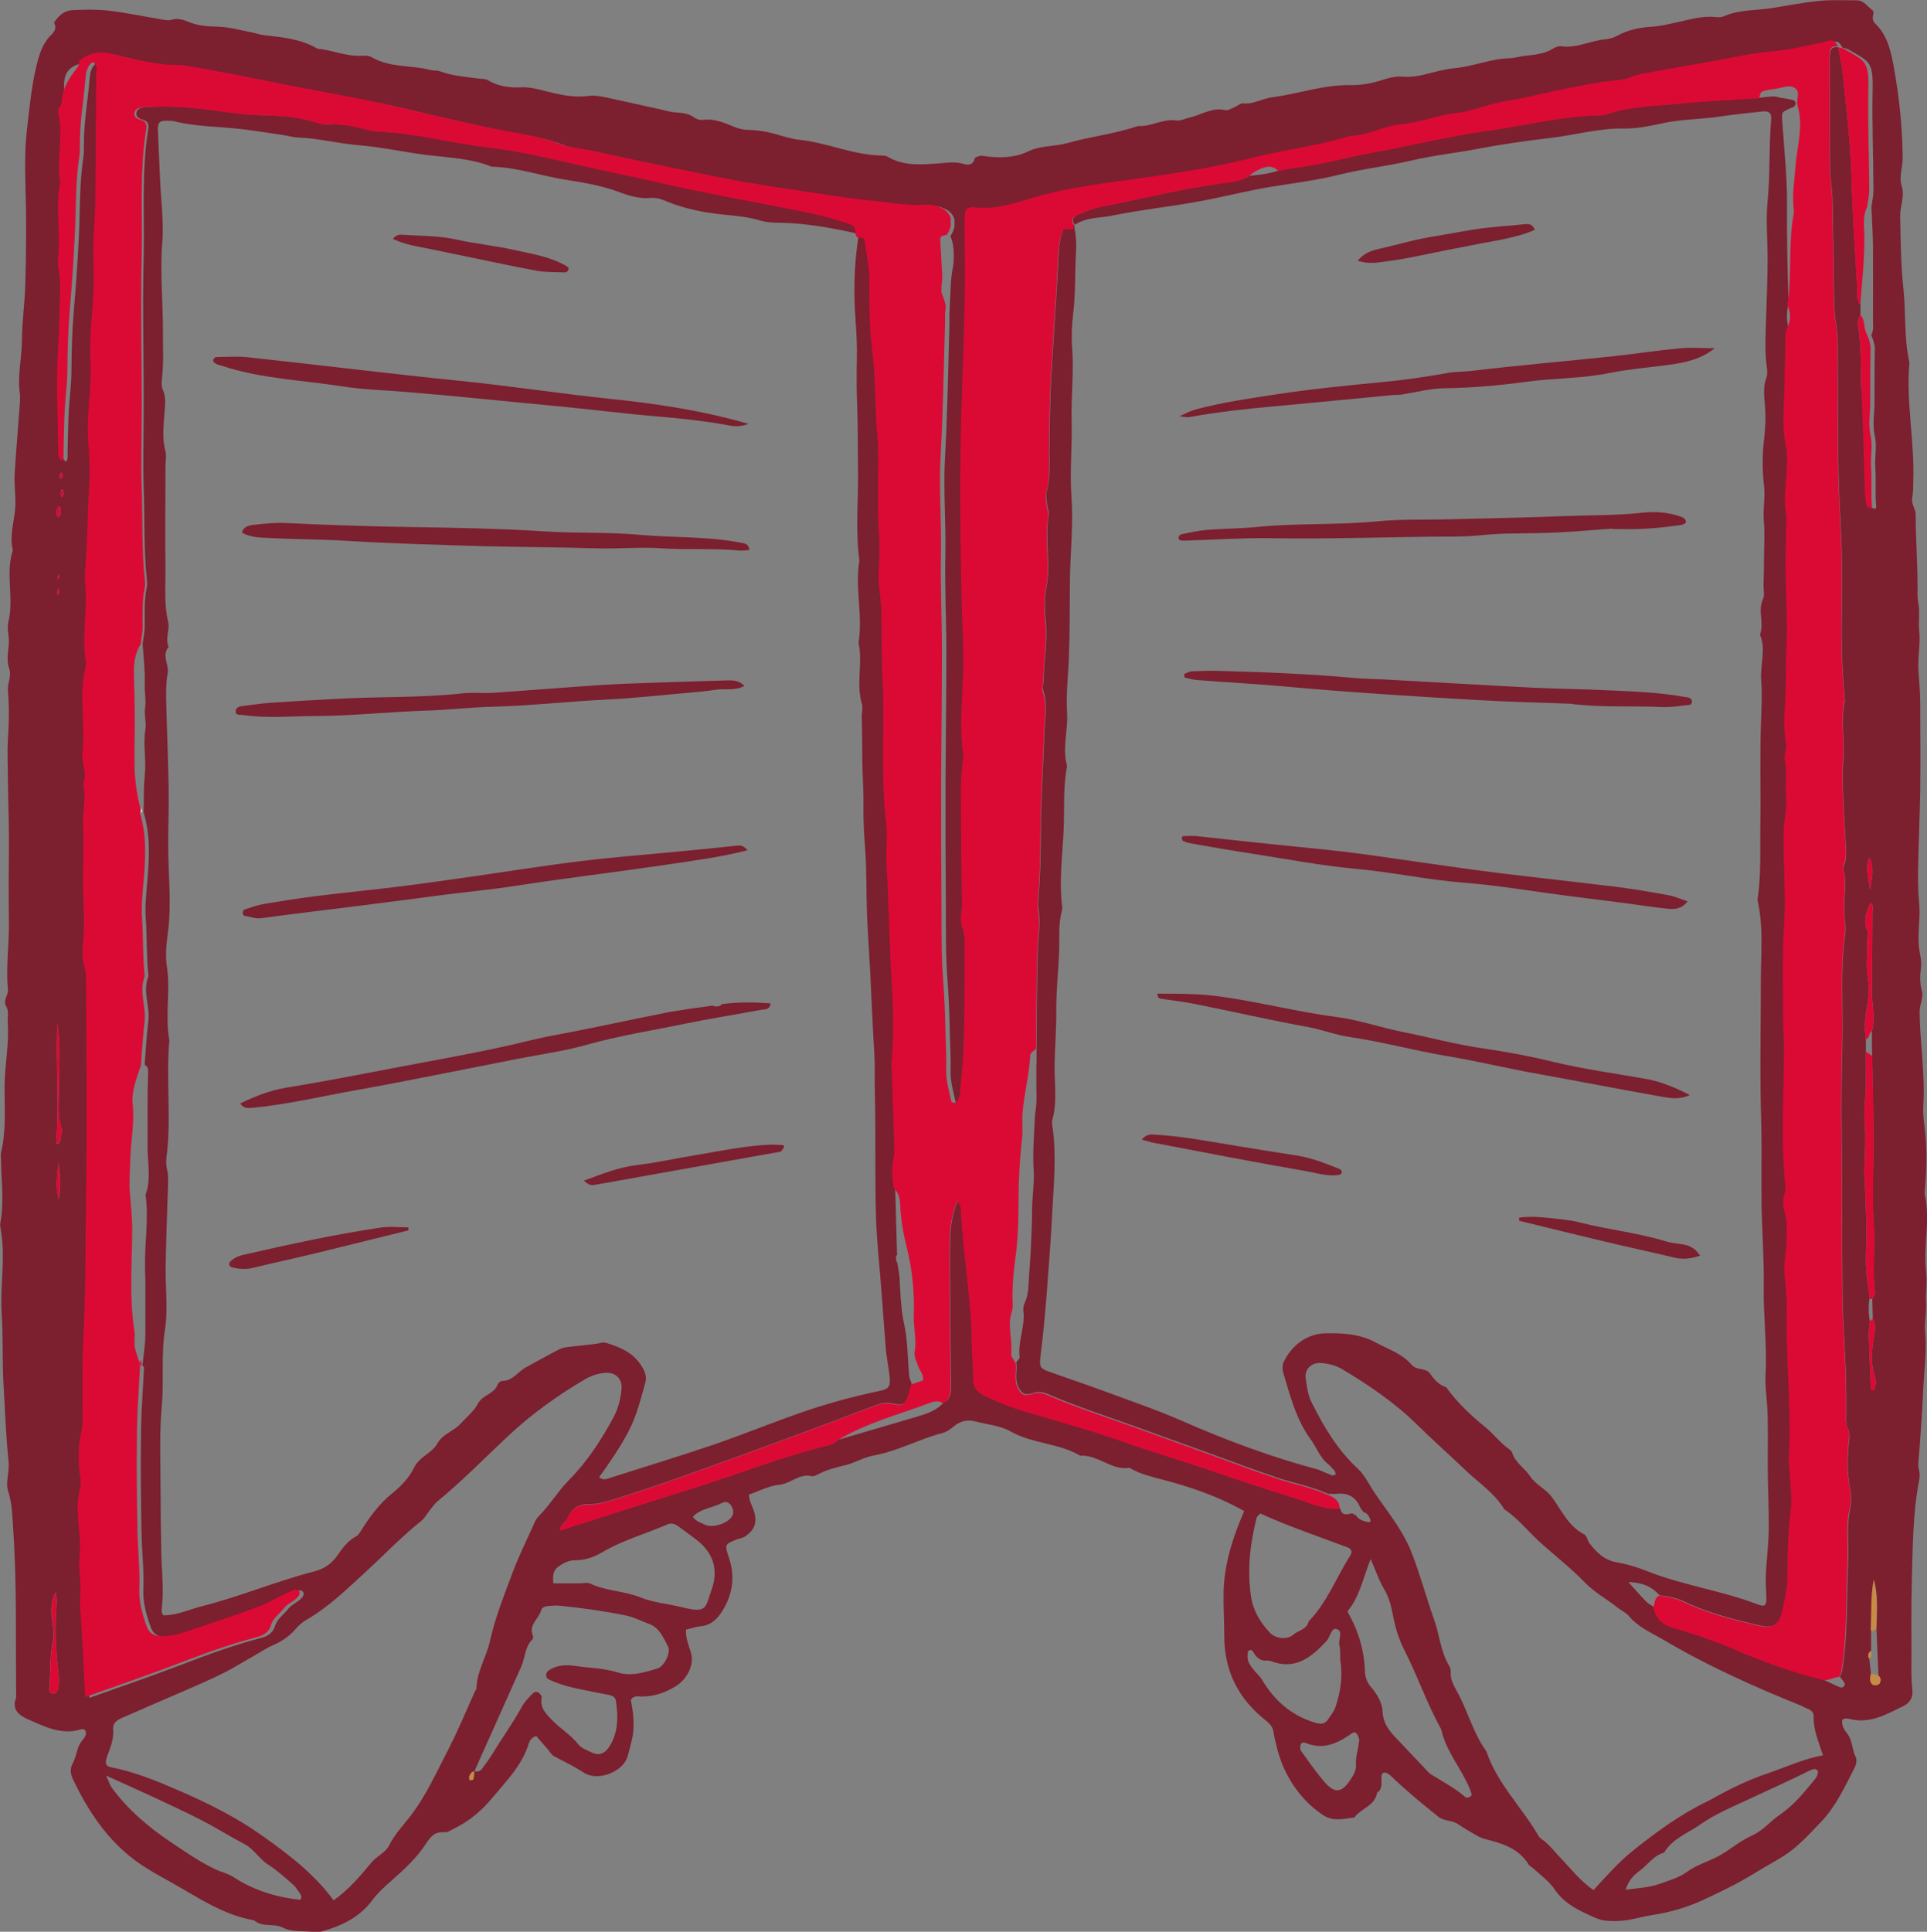 <svg xmlns="http://www.w3.org/2000/svg" id="Livello_2" viewBox="0 0 114.13 114.39"><rect x="0" y="0" width="114.13" height="114.39" fill="#808080" stroke="none"/><defs><style>.cls-1{fill:#fbfcfc;}.cls-1,.cls-2,.cls-3,.cls-4{stroke-width:0px;}.cls-2{fill:#7c1f2e;}.cls-3{fill:#db0a34;}.cls-4{fill:#c68b45;}</style></defs><g id="Livello_1-2"><path class="cls-2" d="M63.64,13.41s0-.02,0-.03c0,0,0,0,0-.01,0,0,0,0,0-.01,0,0,0-.02,0-.03-.02.01-.04.03-.06.04.02.05.03.11.05.16,0,0,0-.01.01-.02,0,0,0-.01,0-.02,0,0,0,0,0-.01t0,0s0,0,0,0c0,0,0,0,0-.01,0,0,0-.02,0-.02,0,0,0-.01,0-.02ZM63.64,13.41s0-.02,0-.03c0,0,0,0,0-.01,0,0,0,0,0-.01,0,0,0-.02,0-.03-.02.01-.04.03-.06.04.02.05.03.11.05.16,0,0,0-.01.01-.02,0,0,0-.01,0-.02,0,0,0,0,0-.01t0,0s0,0,0,0c0,0,0,0,0-.01,0,0,0-.02,0-.02,0,0,0-.01,0-.02ZM63.64,13.41s0-.02,0-.03c0,0,0,0,0-.01,0,0,0,0,0-.01,0,0,0-.02,0-.03-.02.01-.04.03-.06.04.02.05.03.11.05.16,0,0,0-.01.01-.02,0,0,0-.01,0-.02,0,0,0,0,0-.01t0,0s0,0,0,0c0,0,0,0,0-.01,0,0,0-.02,0-.02,0,0,0-.01,0-.02ZM63.64,13.41s0-.02,0-.03c0,0,0,0,0-.01,0,0,0,0,0-.01,0,0,0-.02,0-.03-.02.01-.04.03-.06.04.02.05.03.11.05.16,0,0,0-.01.01-.02,0,0,0-.01,0-.02,0,0,0,0,0-.01t0,0s0,0,0,0c0,0,0,0,0-.01,0,0,0-.02,0-.02,0,0,0-.01,0-.02ZM63.64,13.41s0-.02,0-.03c0,0,0,0,0-.01,0,0,0,0,0-.01,0,0,0-.02,0-.03-.02.01-.04.03-.06.04.02.05.03.11.05.16,0,0,0-.01.01-.02,0,0,0-.01,0-.02,0,0,0,0,0-.01t0,0s0,0,0,0c0,0,0,0,0-.01,0,0,0-.02,0-.02,0,0,0-.01,0-.02ZM63.64,13.41s0-.02,0-.03c0,0,0,0,0-.01,0,0,0,0,0-.01,0,0,0-.02,0-.03-.02.01-.04.03-.06.04.02.05.03.11.05.16,0,0,0-.01.01-.02,0,0,0-.01,0-.02,0,0,0,0,0-.01t0,0s0,0,0,0c0,0,0,0,0-.01,0,0,0-.02,0-.02,0,0,0-.01,0-.02ZM63.64,13.41s0-.02,0-.03c0,0,0,0,0-.01,0,0,0,0,0-.01,0,0,0-.02,0-.03-.02.01-.04.03-.06.04.02.05.03.11.05.16,0,0,0-.01.01-.02,0,0,0-.01,0-.02,0,0,0,0,0-.01t0,0s0,0,0,0c0,0,0,0,0-.01,0,0,0-.02,0-.02,0,0,0-.01,0-.02ZM63.64,13.41s0-.02,0-.03c0,0,0,0,0-.01,0,0,0,0,0-.01,0,0,0-.02,0-.03-.02.01-.04.03-.06.04.02.05.03.11.05.16,0,0,0-.01.01-.02,0,0,0-.01,0-.02,0,0,0,0,0-.01t0,0s0,0,0,0c0,0,0,0,0-.01,0,0,0-.02,0-.02,0,0,0-.01,0-.02ZM63.64,13.41s0-.02,0-.03c0,0,0,0,0-.01,0,0,0,0,0-.01,0,0,0-.02,0-.03-.02.01-.04.03-.06.04.02.05.03.11.05.16,0,0,0-.01.01-.02,0,0,0-.01,0-.02,0,0,0,0,0-.01t0,0s0,0,0,0c0,0,0,0,0-.01,0,0,0-.02,0-.02,0,0,0-.01,0-.02ZM63.64,13.41s0-.02,0-.03c0,0,0,0,0-.01,0,0,0,0,0-.01,0,0,0-.02,0-.03-.02.01-.04.03-.06.04.02.05.03.11.05.16,0,0,0-.01.01-.02,0,0,0-.01,0-.02,0,0,0,0,0-.01t0,0s0,0,0,0c0,0,0,0,0-.01,0,0,0-.02,0-.02,0,0,0-.01,0-.02ZM63.64,13.41s0-.02,0-.03c0,0,0,0,0-.01,0,0,0,0,0-.01,0,0,0-.02,0-.03-.02.01-.04.03-.06.04.02.05.03.11.05.16,0,0,0-.01.01-.02,0,0,0-.01,0-.02,0,0,0,0,0-.01t0,0s0,0,0,0c0,0,0,0,0-.01,0,0,0-.02,0-.02,0,0,0-.01,0-.02ZM63.64,13.41s0-.02,0-.03c0,0,0,0,0-.01,0,0,0,0,0-.01,0,0,0-.02,0-.03-.02.01-.04.03-.06.04.02.05.03.11.05.16,0,0,0-.01.01-.02,0,0,0-.01,0-.02,0,0,0,0,0-.01t0,0s0,0,0,0c0,0,0,0,0-.01,0,0,0-.02,0-.02,0,0,0-.01,0-.02ZM63.64,13.41s0-.02,0-.03c0,0,0,0,0-.01,0,0,0,0,0-.01,0,0,0-.02,0-.03-.02.01-.04.03-.06.04.02.05.03.11.05.16,0,0,0-.01.01-.02,0,0,0-.01,0-.02,0,0,0,0,0-.01t0,0s0,0,0,0c0,0,0,0,0-.01,0,0,0-.02,0-.02,0,0,0-.01,0-.02ZM63.64,13.41s0-.02,0-.03c0,0,0,0,0-.01,0,0,0,0,0-.01,0,0,0-.02,0-.03-.02.01-.04.03-.06.04.02.05.03.11.05.16,0,0,0-.01.01-.02,0,0,0-.01,0-.02,0,0,0,0,0-.01t0,0s0,0,0,0c0,0,0,0,0-.01,0,0,0-.02,0-.02,0,0,0-.01,0-.02ZM63.64,13.41s0-.02,0-.03c0,0,0,0,0-.01,0,0,0,0,0-.01,0,0,0-.02,0-.03-.02.01-.04.03-.06.04.02.05.03.11.05.16,0,0,0-.01.01-.02,0,0,0-.01,0-.02,0,0,0,0,0-.01t0,0s0,0,0,0c0,0,0,0,0-.01,0,0,0-.02,0-.02,0,0,0-.01,0-.02ZM63.64,13.41s0-.02,0-.03c0,0,0,0,0-.01,0,0,0,0,0-.01,0,0,0-.02,0-.03-.02.01-.04.03-.06.04.02.05.03.11.05.16,0,0,0-.01.01-.02,0,0,0-.01,0-.02,0,0,0,0,0-.01t0,0s0,0,0,0c0,0,0,0,0-.01,0,0,0-.02,0-.02,0,0,0-.01,0-.02ZM63.64,13.41s0-.02,0-.03c0,0,0,0,0-.01,0,0,0,0,0-.01,0,0,0-.02,0-.03-.02.01-.04.03-.06.04.02.05.03.11.05.16,0,0,0-.01.01-.02,0,0,0-.01,0-.02,0,0,0,0,0-.01t0,0s0,0,0,0c0,0,0,0,0-.01,0,0,0-.02,0-.02,0,0,0-.01,0-.02ZM63.64,13.41s0-.02,0-.03c0,0,0,0,0-.01,0,0,0,0,0-.01,0,0,0-.02,0-.03-.02.01-.04.03-.06.04.02.05.03.11.05.16,0,0,0-.01.01-.02,0,0,0-.01,0-.02,0,0,0,0,0-.01t0,0s0,0,0,0c0,0,0,0,0-.01,0,0,0-.02,0-.02,0,0,0-.01,0-.02ZM63.64,13.41s0-.02,0-.03c0,0,0,0,0-.01,0,0,0,0,0-.01,0,0,0-.02,0-.03-.02.01-.04.03-.06.04.02.05.03.11.05.16,0,0,0-.01.01-.02,0,0,0-.01,0-.02,0,0,0,0,0-.01t0,0s0,0,0,0c0,0,0,0,0-.01,0,0,0-.02,0-.02,0,0,0-.01,0-.02ZM63.64,13.41s0-.02,0-.03c0,0,0,0,0-.01,0,0,0,0,0-.01,0,0,0-.02,0-.03-.02.01-.04.03-.06.04.02.05.03.11.05.16,0,0,0-.01.01-.02,0,0,0-.01,0-.02,0,0,0,0,0-.01t0,0s0,0,0,0c0,0,0,0,0-.01,0,0,0-.02,0-.02,0,0,0-.01,0-.02ZM63.64,13.41s0-.02,0-.03c0,0,0,0,0-.01,0,0,0,0,0-.01,0,0,0-.02,0-.03-.02.01-.04.03-.06.04.02.05.03.11.05.16,0,0,0-.01.01-.02,0,0,0-.01,0-.02,0,0,0,0,0-.01t0,0s0,0,0,0c0,0,0,0,0-.01,0,0,0-.02,0-.02,0,0,0-.01,0-.02ZM63.64,13.41s0-.02,0-.03c0,0,0,0,0-.01,0,0,0,0,0-.01,0,0,0-.02,0-.03-.02.01-.04.03-.06.04.02.05.03.11.05.16,0,0,0-.01.01-.02,0,0,0-.01,0-.02,0,0,0,0,0-.01t0,0s0,0,0,0c0,0,0,0,0-.01,0,0,0-.02,0-.02,0,0,0-.01,0-.02ZM63.64,13.41s0-.02,0-.03c0,0,0,0,0-.01,0,0,0,0,0-.01,0,0,0-.02,0-.03-.02.01-.04.03-.06.04.02.05.03.11.05.16,0,0,0-.01.01-.02,0,0,0-.01,0-.02,0,0,0,0,0-.01t0,0s0,0,0,0c0,0,0,0,0-.01,0,0,0-.02,0-.02,0,0,0-.01,0-.02ZM63.64,13.41s0-.02,0-.03c0,0,0,0,0-.01,0,0,0,0,0-.01,0,0,0-.02,0-.03-.02.01-.04.03-.06.04.02.05.03.11.05.16,0,0,0-.01.01-.02,0,0,0-.01,0-.02,0,0,0,0,0-.01t0,0s0,0,0,0c0,0,0,0,0-.01,0,0,0-.02,0-.02,0,0,0-.01,0-.02ZM63.64,13.41s0-.02,0-.03c0,0,0,0,0-.01,0,0,0,0,0-.01,0,0,0-.02,0-.03-.02.01-.04.03-.06.04.02.05.03.11.05.16,0,0,0-.01.01-.02,0,0,0-.01,0-.02,0,0,0,0,0-.01t0,0s0,0,0,0c0,0,0,0,0-.01,0,0,0-.02,0-.02,0,0,0-.01,0-.02ZM63.64,13.41s0-.02,0-.03c0,0,0,0,0-.01,0,0,0,0,0-.01,0,0,0-.02,0-.03-.02.01-.04.03-.06.04.02.05.03.11.05.16,0,0,0-.01.01-.02,0,0,0-.01,0-.02,0,0,0,0,0-.01t0,0s0,0,0,0c0,0,0,0,0-.01,0,0,0-.02,0-.02,0,0,0-.01,0-.02ZM63.64,13.41s0-.02,0-.03c0,0,0,0,0-.01,0,0,0,0,0-.01,0,0,0-.02,0-.03-.02.01-.04.03-.06.04.02.05.03.11.05.16,0,0,0-.01.01-.02,0,0,0-.01,0-.02,0,0,0,0,0-.01t0,0s0,0,0,0c0,0,0,0,0-.01,0,0,0-.02,0-.02,0,0,0-.01,0-.02ZM63.64,13.41s0-.02,0-.03c0,0,0,0,0-.01,0,0,0,0,0-.01,0,0,0-.02,0-.03-.02.01-.04.03-.06.04.02.05.03.11.05.16,0,0,0-.01.01-.02,0,0,0-.01,0-.02,0,0,0,0,0-.01t0,0s0,0,0,0c0,0,0,0,0-.01,0,0,0-.02,0-.02,0,0,0-.01,0-.02ZM63.64,13.41s0-.02,0-.03c0,0,0,0,0-.01,0,0,0,0,0-.01,0,0,0-.02,0-.03-.02.01-.04.03-.06.04.02.05.03.11.05.16,0,0,0-.01.01-.02,0,0,0-.01,0-.02,0,0,0,0,0-.01t0,0s0,0,0,0c0,0,0,0,0-.01,0,0,0-.02,0-.02,0,0,0-.01,0-.02ZM63.64,13.41s0-.02,0-.03c0,0,0,0,0-.01,0,0,0,0,0-.01,0,0,0-.02,0-.03-.02.01-.04.03-.06.04.02.05.03.11.05.16,0,0,0-.01.01-.02,0,0,0-.01,0-.02,0,0,0,0,0-.01t0,0s0,0,0,0c0,0,0,0,0-.01,0,0,0-.02,0-.02,0,0,0-.01,0-.02ZM63.64,13.41s0-.02,0-.03c0,0,0,0,0-.01,0,0,0,0,0-.01,0,0,0-.02,0-.03-.02.01-.04.03-.06.04.02.05.03.11.05.16,0,0,0-.01.01-.02,0,0,0-.01,0-.02,0,0,0,0,0-.01t0,0s0,0,0,0c0,0,0,0,0-.01,0,0,0-.02,0-.02,0,0,0-.01,0-.02ZM63.64,13.41s0-.02,0-.03c0,0,0,0,0-.01,0,0,0,0,0-.01,0,0,0-.02,0-.03-.02.01-.04.03-.06.04.02.05.03.11.05.16,0,0,0-.01.01-.02,0,0,0-.01,0-.02,0,0,0,0,0-.01t0,0s0,0,0,0c0,0,0,0,0-.01,0,0,0-.02,0-.02,0,0,0-.01,0-.02ZM63.64,13.41s0-.02,0-.03c0,0,0,0,0-.01,0,0,0,0,0-.01,0,0,0-.02,0-.03-.02.01-.04.03-.06.04.02.05.03.11.05.16,0,0,0-.01.01-.02,0,0,0-.01,0-.02,0,0,0,0,0-.01t0,0s0,0,0,0c0,0,0,0,0-.01,0,0,0-.02,0-.02,0,0,0-.01,0-.02ZM63.64,13.41s0-.02,0-.03c0,0,0,0,0-.01,0,0,0,0,0-.01,0,0,0-.02,0-.03-.02.01-.04.03-.06.04.02.05.03.11.05.16,0,0,0-.01.01-.02,0,0,0-.01,0-.02,0,0,0,0,0-.01t0,0s0,0,0,0c0,0,0,0,0-.01,0,0,0-.02,0-.02,0,0,0-.01,0-.02ZM63.64,13.41s0-.02,0-.03c0,0,0,0,0-.01,0,0,0,0,0-.01,0,0,0-.02,0-.03-.02.01-.04.03-.06.04.02.05.03.11.05.16,0,0,0-.01.01-.02,0,0,0-.01,0-.02,0,0,0,0,0-.01t0,0s0,0,0,0c0,0,0,0,0-.01,0,0,0-.02,0-.02,0,0,0-.01,0-.02ZM63.64,13.41s0-.02,0-.03c0,0,0,0,0-.01,0,0,0,0,0-.01,0,0,0-.02,0-.03-.02.01-.04.03-.06.04.02.05.03.11.05.16,0,0,0-.01.01-.02,0,0,0-.01,0-.02,0,0,0,0,0-.01t0,0s0,0,0,0c0,0,0,0,0-.01,0,0,0-.02,0-.02,0,0,0-.01,0-.02ZM63.64,13.41s0-.02,0-.03c0,0,0,0,0-.01,0,0,0,0,0-.01,0,0,0-.02,0-.03-.02.01-.04.03-.06.04.02.05.03.11.05.16,0,0,0-.01.01-.02,0,0,0-.01,0-.02,0,0,0,0,0-.01t0,0s0,0,0,0c0,0,0,0,0-.01,0,0,0-.02,0-.02,0,0,0-.01,0-.02ZM63.64,13.41s0-.02,0-.03c0,0,0,0,0-.01,0,0,0,0,0-.01,0,0,0-.02,0-.03-.02.01-.04.03-.06.04.02.05.03.11.05.16,0,0,0-.01.01-.02,0,0,0-.01,0-.02,0,0,0,0,0-.01t0,0s0,0,0,0c0,0,0,0,0-.01,0,0,0-.02,0-.02,0,0,0-.01,0-.02ZM63.64,13.41s0-.02,0-.03c0,0,0,0,0-.01,0,0,0,0,0-.01,0,0,0-.02,0-.03-.02.01-.04.03-.06.04.02.05.03.11.05.16,0,0,0-.01.01-.02,0,0,0-.01,0-.02,0,0,0,0,0-.01t0,0s0,0,0,0c0,0,0,0,0-.01,0,0,0-.02,0-.02,0,0,0-.01,0-.02ZM63.64,13.41s0-.02,0-.03c0,0,0,0,0-.01,0,0,0,0,0-.01,0,0,0-.02,0-.03-.02.01-.04.03-.06.04.02.05.03.11.05.16,0,0,0-.01.01-.02,0,0,0-.01,0-.02,0,0,0,0,0-.01t0,0s0,0,0,0c0,0,0,0,0-.01,0,0,0-.02,0-.02,0,0,0-.01,0-.02ZM63.64,13.41s0-.02,0-.03c0,0,0,0,0-.01,0,0,0,0,0-.01,0,0,0-.02,0-.03-.02.01-.04.03-.06.04.02.05.03.11.05.16,0,0,0-.01.01-.02,0,0,0-.01,0-.02,0,0,0,0,0-.01t0,0s0,0,0,0c0,0,0,0,0-.01,0,0,0-.02,0-.02,0,0,0-.01,0-.02ZM63.64,13.41s0-.02,0-.03c0,0,0,0,0-.01,0,0,0,0,0-.01,0,0,0-.02,0-.03-.02.01-.04.03-.06.04.02.05.03.11.05.16,0,0,0-.01.01-.02,0,0,0-.01,0-.02,0,0,0,0,0-.01t0,0s0,0,0,0c0,0,0,0,0-.01,0,0,0-.02,0-.02,0,0,0-.01,0-.02ZM63.64,13.41s0-.02,0-.03c0,0,0,0,0-.01,0,0,0,0,0-.01,0,0,0-.02,0-.03-.02.01-.04.03-.06.04.02.05.03.11.05.16,0,0,0-.01.01-.02,0,0,0-.01,0-.02,0,0,0,0,0-.01t0,0s0,0,0,0c0,0,0,0,0-.01,0,0,0-.02,0-.02,0,0,0-.01,0-.02ZM63.64,13.41s0-.02,0-.03c0,0,0,0,0-.01,0,0,0,0,0-.01,0,0,0-.02,0-.03-.02.01-.04.03-.06.04.02.05.03.11.05.16,0,0,0-.01.01-.02,0,0,0-.01,0-.02,0,0,0,0,0-.01t0,0s0,0,0,0c0,0,0,0,0-.01,0,0,0-.02,0-.02,0,0,0-.01,0-.02ZM63.64,13.41s0-.02,0-.03c0,0,0,0,0-.01,0,0,0,0,0-.01,0,0,0-.02,0-.03-.02.01-.04.03-.06.04.02.05.03.11.05.16,0,0,0-.01.01-.02,0,0,0-.01,0-.02,0,0,0,0,0-.01t0,0s0,0,0,0c0,0,0,0,0-.01,0,0,0-.02,0-.02,0,0,0-.01,0-.02ZM63.64,13.41s0-.02,0-.03c0,0,0,0,0-.01,0,0,0,0,0-.01,0,0,0-.02,0-.03-.02.01-.04.03-.06.04.02.05.03.11.05.16,0,0,0-.01.01-.02,0,0,0-.01,0-.02,0,0,0,0,0-.01t0,0s0,0,0,0c0,0,0,0,0-.01,0,0,0-.02,0-.02,0,0,0-.01,0-.02ZM63.64,13.41s0-.02,0-.03c0,0,0,0,0-.01,0,0,0,0,0-.01,0,0,0-.02,0-.03-.02.01-.04.03-.06.04.02.05.03.11.05.16,0,0,0-.01.01-.02,0,0,0-.01,0-.02,0,0,0,0,0-.01t0,0s0,0,0,0c0,0,0,0,0-.01,0,0,0-.02,0-.02,0,0,0-.01,0-.02ZM63.64,13.41s0-.02,0-.03c0,0,0,0,0-.01,0,0,0,0,0-.01,0,0,0-.02,0-.03-.02.01-.04.03-.06.04.02.05.03.11.05.16,0,0,0-.01.01-.02,0,0,0-.01,0-.02,0,0,0,0,0-.01t0,0s0,0,0,0c0,0,0,0,0-.01,0,0,0-.02,0-.02,0,0,0-.01,0-.02ZM63.64,13.41s0-.02,0-.03c0,0,0,0,0-.01,0,0,0,0,0-.01,0,0,0-.02,0-.03-.02.01-.04.03-.06.04.02.05.03.11.05.16,0,0,0-.01.01-.02,0,0,0-.01,0-.02,0,0,0,0,0-.01t0,0s0,0,0,0c0,0,0,0,0-.01,0,0,0-.02,0-.02,0,0,0-.01,0-.02ZM63.64,13.41s0-.02,0-.03c0,0,0,0,0-.01,0,0,0,0,0-.01,0,0,0-.02,0-.03-.02.01-.04.03-.06.04.02.05.03.11.05.16,0,0,0-.01.01-.02,0,0,0-.01,0-.02,0,0,0,0,0-.01t0,0s0,0,0,0c0,0,0,0,0-.01,0,0,0-.02,0-.02,0,0,0-.01,0-.02ZM63.64,13.41s0-.02,0-.03c0,0,0,0,0-.01,0,0,0,0,0-.01,0,0,0-.02,0-.03-.02.01-.04.03-.06.04.02.05.03.11.05.16,0,0,0-.01.01-.02,0,0,0-.01,0-.02,0,0,0,0,0-.01t0,0s0,0,0,0c0,0,0,0,0-.01,0,0,0-.02,0-.02,0,0,0-.01,0-.02ZM63.64,13.41s0-.02,0-.03c0,0,0,0,0-.01,0,0,0,0,0-.01,0,0,0-.02,0-.03-.02.01-.04.03-.06.04.02.05.03.11.05.16,0,0,0-.01.01-.02,0,0,0-.01,0-.02,0,0,0,0,0-.01t0,0s0,0,0,0c0,0,0,0,0-.01,0,0,0-.02,0-.02,0,0,0-.01,0-.02ZM63.64,13.41s0-.02,0-.03c0,0,0,0,0-.01,0,0,0,0,0-.01,0,0,0-.02,0-.03-.02.01-.04.03-.06.04.02.05.03.11.05.16,0,0,0-.01.01-.02,0,0,0-.01,0-.02,0,0,0,0,0-.01t0,0s0,0,0,0c0,0,0,0,0-.01,0,0,0-.02,0-.02,0,0,0-.01,0-.02ZM63.64,13.41s0-.02,0-.03c0,0,0,0,0-.01,0,0,0,0,0-.01,0,0,0-.02,0-.03-.02.01-.04.03-.06.04.02.05.03.11.05.16,0,0,0-.01.01-.02,0,0,0-.01,0-.02,0,0,0,0,0-.01t0,0s0,0,0,0c0,0,0,0,0-.01,0,0,0-.02,0-.02,0,0,0-.01,0-.02ZM114.09,75.42c-.22-1.55.26-3.12-.09-4.67-.02-.08,0-.17,0-.25.12-1.3.14-2.6-.03-3.9-.05-.38-.08-.76-.06-1.14.12-1.86-.2-3.7-.22-5.55,0-.43.24-.82.14-1.21-.13-.47-.12-.92-.06-1.38.07-.46-.1-.91-.13-1.37-.06-.81.1-1.6.03-2.41-.06-.63-.08-1.26-.07-1.9.03-1.63.1-3.26.13-4.88.02-1.68,0-3.35,0-5.03,0-.71-.07-1.41-.11-2.12-.04-.74.13-1.5.05-2.26-.06-.54.05-1.1-.05-1.63-.07-.34-.05-.64-.05-.97,0-1.42-.11-2.85-.11-4.27,0-.36-.27-.63-.21-.97.07-.37.06-.74.07-1.11.07-2.31-.44-4.61-.23-6.93-.33-1.44-.2-2.93-.36-4.39-.15-1.42-.16-2.85-.19-4.28-.01-.58.28-1.18.1-1.75-.19-.6.06-1.16.05-1.74-.02-1.77-.2-3.52-.51-5.25-.17-.94-.36-1.92-1.1-2.65-.18-.17-.19-.35-.13-.57.02-.07,0-.2-.05-.23-.3-.22-.51-.59-.94-.59-.76,0-1.53-.04-2.28.04-.92.09-1.83.28-2.75.42-.94.15-1.92.08-2.82.48-.15.07-.34.07-.5.05-.82-.09-1.6.17-2.38.33-.46.1-.91.21-1.38.24-.73.05-1.42.18-2.07.54-.22.12-.48.19-.72.21-.87.08-1.69.54-2.6.41-.15-.02-.34.05-.48.14-.53.33-1.12.36-1.71.43-.29.04-.58.13-.87.14-1.1.02-2.12.48-3.2.58-.41.04-.82.13-1.23.23-.6.15-1.21.34-1.87.28-.4-.04-.85.07-1.25.2-.61.2-1.25.31-1.87.3-1.59-.03-3.08.52-4.63.72-.58.07-1.1.43-1.73.36-.14-.02-.3.14-.45.2-.2.08-.42.24-.6.2-.77-.18-1.39.27-2.07.43-.29.07-.59.22-.86.18-.79-.11-1.47.39-2.24.33-1.36.47-2.8.62-4.17,1.01-.76.22-1.58.13-2.32.49-.78.38-1.63.4-2.48.3-.13-.02-.26-.05-.38-.03-.11.02-.3.08-.32.15-.1.41-.4.41-.68.32-.51-.15-1.01-.05-1.51-.02-1.02.07-2.03.16-2.97-.4-.1-.06-.25-.07-.37-.07-1.67-.03-3.2-.76-4.84-.93-.48-.05-.98-.21-1.46-.35-.54-.15-1.06-.23-1.61-.24-.29,0-.59-.09-.86-.2-.59-.25-1.17-.48-1.83-.39-.15.02-.35-.04-.48-.14-.36-.27-.78-.28-1.2-.31-.21-.02-.41-.08-.62-.13-1.15-.25-2.3-.52-3.45-.76-.33-.07-.68-.13-1.01-.08-.94.13-1.82-.11-2.71-.33-.4-.1-.81-.2-1.25-.18-.67.03-1.36-.04-1.96-.41-.2-.12-.41-.08-.61-.11-.75-.11-1.51-.15-2.22-.42-.19-.07-.42-.04-.62-.09-1.14-.3-2.38-.12-3.45-.75-.17-.1-.41-.1-.62-.09-.9.05-1.73-.34-2.61-.42-.98-.59-2.08-.67-3.17-.8-.25-.03-.49-.12-.74-.17-.66-.12-1.32-.32-1.99-.33-.61-.01-1.18-.06-1.74-.29-.32-.13-.63-.23-.98-.12-.15.05-.33.02-.49,0-1.08-.18-2.16-.41-3.24-.54-.71-.08-1.43-.06-2.14-.03-.49.02-.84.33-1.1.74.25.47-.17.68-.38.96-.23.31-.39.64-.5,1.01-.44,1.45-.55,2.94-.73,4.43-.18,1.56-.07,3.11-.05,4.66.02,1.48,0,2.95-.04,4.43-.03,1.09-.19,2.17-.2,3.27,0,1.08-.28,2.15-.12,3.24.02.17,0,.34,0,.51-.1,1.38-.22,2.77-.31,4.15-.05.75.1,1.51.02,2.23-.08.78-.33,1.55-.13,2.35-.45,1.39.08,2.83-.26,4.23-.11.43.07.93.02,1.38-.05.47-.13.95.02,1.38.17.48-.11.87-.07,1.33.08.95.07,1.92,0,2.87-.05.83,0,1.65,0,2.48.02,1.46.08,2.93.06,4.39-.02,1.31-.02,2.62,0,3.92.02,1.35-.19,2.69-.06,4.03.03.34-.3.66-.11.98.19.33.08.65.1.98.09,1.27-.18,2.52-.19,3.79,0,1.31.1,2.63-.21,3.93-.03.12,0,.25,0,.38.01,1.25.2,2.51-.04,3.76-.02.12,0,.26.02.38.31,1.67-.05,3.34.06,5.02.09,1.32.03,2.67.1,4,.09,1.59.15,3.18.31,4.76.06.6-.2,1.21-.02,1.75.25.77.24,1.57.3,2.34.22,3.29.13,6.58.17,9.87-.3.72.22,1.07.7,1.28.96.42,1.93.92,3.04.62.11-.03.25-.09.36.05.1.22-.06.43-.16.55-.37.4-.34.94-.59,1.38-.18.33-.14.64.02.97,1.02,2.13,2.32,4,4.39,5.27.46.29.94.54,1.41.81,1.58.88,3.08,1.94,4.92,2.25.49.44,1.16.16,1.69.43.56.28,1.16.19,1.74.25.21.02.43.03.62-.03,1.15-.33,2.2-.83,2.95-1.84.32-.43.73-.8,1.14-1.16.76-.67,1.5-1.35,2.05-2.2.28-.44.54-.71,1.09-.66.19.02.39-.14.58-.23.89-.43,1.65-1.08,2.25-1.81.81-.98,1.76-1.92,2.15-3.2.06-.2.18-.38.45-.46.23.27.49.55.73.84.1.13.17.27.33.36.6.31,1.21.61,1.78.98.8.52,2.36-.05,2.59-1.04.11-.45.26-.89.31-1.36.07-.67-.02-1.34-.14-1.93.21-.28.46-.19.64-.19.74,0,1.39-.22,2.02-.61.68-.42,1.12-1.27.9-1.99-.13-.44-.32-.86-.29-1.36.3-.07.59-.17.87-.2.61-.06.98-.42,1.29-.92.62-1,.75-2.04.38-3.15-.26-.78-.25-.78.48-1.08.16-.06.34-.07.48-.17.39-.27.65-.56.6-1.14-.04-.49-.37-.85-.37-1.34.59-.2,1.18-.52,1.79-.58.68-.06,1.18-.68,1.91-.51.14.03.32-.07.47-.15.49-.25,1.01-.37,1.54-.5.56-.13,1.08-.47,1.66-.57,1.42-.25,2.69-.97,4.08-1.33.3-.08.52-.27.75-.45.35-.27.76-.36,1.2-.24.69.18,1.46.24,2.07.58,1.31.75,2.87.69,4.15,1.45,1.04-.07,1.83.87,2.89.72.04,0,.08.03.12.05.59.33,1.23.48,1.88.65,1.68.44,3.31,1,4.82,1.86-.66,1.52-1.17,3.08-1.22,4.74-.02.88.04,1.77.04,2.65,0,2.08.84,3.73,2.45,5,.24.19.43.39.47.71.03.25.1.49.16.74.28,1.26.86,2.37,1.74,3.3.31.33.68.63,1.06.88.57.37,1.21.2,1.83.12.39-.54,1.21-.68,1.34-1.46.39-.27.21-.69.27-1.05.04-.18.2-.15.3-.12.11.04.21.14.3.22.87.84,1.81,1.61,2.75,2.36.37.3.81.19,1.16.44.38.26.79.49,1.19.72.15.08.31.14.47.18,1,.25,1.95.55,2.54,1.5.06.1.2.16.29.24.42.4.93.75,1.24,1.22.61.91,1.53,1.3,2.45,1.71.42.18.88.19,1.36.17.69-.03,1.32-.25,1.98-.35,1.05-.16,2.05-.45,3-.89,1-.46,1.99-.94,2.93-1.51,2.09-1.28,2.11-1.03,4.07-3.12.89-.94,1.41-2.09,1.99-3.22.09-.17.14-.45.06-.61-.23-.45-.18-.99-.51-1.4-.18-.22-.34-.49-.29-.81.16-.12.32-.08.49-.04,1.17.28,2.14-.29,3.12-.77.41-.2.6-.52.54-1.03-.08-.66-.05-1.34-.05-2.02,0-1.44-.02-2.89.02-4.33.06-2.01.05-4.03.44-6.02.04-.2.03-.43-.02-.62-.07-.25-.02-.49,0-.74.08-1.21.19-2.43.24-3.64.04-1.26.24-2.51.13-3.78-.05-.58.09-1.15.05-1.75-.04-.56.09-1.15,0-1.73ZM3.38,30.12c.01-.06.08-.1.13-.15.02.03.06.07.07.1.02.08.02.17.02.25,0,.04,0,.09-.01.12-.03.07-.07.14-.11.21-.04-.06-.11-.11-.12-.17-.01-.12,0-.25.02-.37ZM3.53,28.16c0-.07.07-.13.11-.2.03.07.06.14.09.21-.04.07-.08.13-.12.2-.03-.07-.09-.14-.08-.2ZM3.52,35.04c0,.07-.05.13-.08.2-.02-.07-.06-.14-.05-.21,0-.07.05-.13.08-.2.02.07.06.14.05.21ZM3.4,34.21c.02-.07.05-.12.08-.19.02.03.04.06.06.09-.03.06-.06.12-.08.19-.02-.03-.06-.07-.06-.09ZM3.46,99.9c-.01.26-.22.45-.37.39-.21-.09-.19-.27-.17-.42.08-.88.01-1.77.2-2.64.09-.42.04-.84-.03-1.26-.09-.59-.08-1.16.22-1.7.02.25.06.49.04.74-.11,1.38-.05,2.76.12,4.13.03.25.01.5,0,.76ZM3.47,71c-.23-.85-.04-1.53-.02-2.18.09.67.2,1.33.02,2.18ZM3.6,67.33c-.04.14.05.36-.28.4.2-2.38-.03-4.75.07-7.1.23,1.28.09,2.54.11,3.8,0,.8-.12,1.61.15,2.39.05.14,0,.34-.05.49ZM3.74,29.34c-.03.12-.12.11-.14-.01-.02-.1,0-.22.02-.33.05,0,.1,0,.1,0,.02.11.06.23.03.33ZM17.81,112.5c-1.4-.14-2.76-.55-3.97-1.34-.37-.24-.78-.31-1.15-.5-.91-.44-1.74-1.02-2.56-1.57-1.32-.88-2.55-1.92-3.51-3.23-.1-.13-.14-.3-.34-.72,1.04.47,1.8.81,2.56,1.16,1.03.48,2.07.96,3.09,1.48.86.44,1.69.97,2.55,1.42.57.3.88.88,1.41,1.22.53.34,1,.77,1.47,1.18.16.14.26.33.39.5.07.1.15.2.05.39ZM26.67,103.37c-.39.74-.75,1.5-1.15,2.24-.37.71-.8,1.4-1.29,2.03-.42.53-.87,1.01-1.18,1.63-.22.44-.74.64-1.07,1.04-.64.78-1.3,1.56-2.22,2.22-1.19-1.61-2.7-2.74-4.26-3.85-1.55-1.1-3.24-1.93-4.97-2.68-1.27-.55-2.57-1.08-3.95-1.35-.31-.06-.37-.23-.27-.54.19-.56.45-1.09.39-1.71-.03-.35.2-.53.49-.66.62-.27,1.24-.54,1.86-.81,1.32-.58,2.65-1.12,3.94-1.74.84-.4,1.62-.91,2.43-1.36.22-.13.43-.27.66-.37.54-.23,1.03-.53,1.41-.98.19-.22.42-.43.67-.57,1.29-.74,2.34-1.77,3.43-2.77,1.12-1.02,2.16-2.12,3.35-3.07.19-.15.32-.39.48-.59.16-.2.3-.42.49-.58,1.53-1.25,2.89-2.67,4.33-4,1.34-1.24,2.81-2.28,4.38-3.21.4-.24.85-.39,1.33-.4.56,0,.92.4.86.98-.06.59-.2,1.16-.49,1.69-.73,1.34-1.54,2.59-2.63,3.69-.64.65-1.12,1.47-1.78,2.13-.12.12-.21.27-.27.43-.43.96-.9,1.9-1.27,2.88-.5,1.34-1.04,2.69-1.35,4.08-.21.95-.77,1.79-.8,2.78,0,.08-.06.15-.1.23-.49,1.07-.93,2.17-1.47,3.21ZM38.93,98.8c-.77.24-1.56.48-2.36.23-.82-.25-1.66-.26-2.49-.38-.53-.08-1.1-.07-1.59.27-.18.12-.19.43,0,.52.61.29,1.26.47,1.93.6.54.11,1.08.22,1.62.32.23.04.41.13.44.37.14.94.14,1.86-.39,2.7-.28.43-.63.55-1.08.33-.26-.13-.58-.24-.75-.46-.45-.57-1.08-.94-1.58-1.46-.36-.38-.71-.72-.6-1.31.02-.09-.09-.24-.18-.3-.17-.12-.33.02-.44.14-.2.22-.42.44-.55.69-.52.96-1.16,1.83-1.72,2.76-.2.32-.42.63-.65.93-.11.15-.28.18-.45.13h0s0,.04,0,.06c0,.02,0,.04,0,.06,0,.03,0,.06-.01.09,0,.03,0,.06-.01.09,0,.02,0,.04-.01.06,0,.02,0,.04-.01.06,0,.02,0,.04-.01.05-.01.04-.14.04-.21.06-.01-.07-.05-.14-.04-.2.05-.15.12-.3.31-.33.92-2.06,1.85-4.13,2.77-6.19.24-.53.21-1.17.66-1.61.05-.05.06-.17.03-.23-.27-.64.36-.99.49-1.5.04-.17.24-.23.41-.25.25-.02.51-.04.75-.01,1.29.13,2.58.31,3.85.57.49.1.94.34,1.41.51.56.2.84.82,1.1,1.34.17.34-.22,1.16-.61,1.28ZM42.15,94.11c-.38,1.09-.24,1.45-1.77,1.06-.82-.2-1.68-.27-2.45-.58-.97-.39-2.04-.37-2.98-.82-.17-.08-.41-.01-.62-.01h-1.56c-.04-.45,0-.76.25-.95.3-.23.65-.42,1.04-.42.6,0,1.12-.18,1.64-.49,1.2-.7,2.55-1.08,3.83-1.63.21-.09.41-.05.6.08.38.27.75.55,1.12.83.99.76,1.31,1.75.91,2.91ZM43.37,89.77c-.27.45-1.15.73-1.61.52-.26-.12-.55-.21-.73-.47.48-.51,1.2-.53,1.77-.84.19-.1.41,0,.52.2.1.19.17.38.04.59ZM74.74,99.46c-.14-.23-.33-.37-.48-.57-.18-.24-.38-.46-.37-.78,0-.12-.01-.3.05-.35.2-.16.28.06.36.18.18.26.4.43.74.39.08,0,.17.01.25.04,1.43.54,2.37-.23,3.26-1.18.23-.24.3-.81.6-.73.44.12.09.64.18.98.06.24.04.5.05.86.15.9.04,1.88-.31,2.85-.09.25-.26.42-.39.63-.19.31-.41.33-.75.24-1.43-.41-2.45-1.32-3.19-2.56ZM74.44,89.85c.02-.07.1-.12.2-.23,1.66.76,3.42,1.35,5.15,2,.19.07.36.22.18.49-.82,1.3-1.37,2.77-2.46,3.9-.11.49-.62.53-.93.8-.37.31-1.05.22-1.38-.14-.55-.59-.98-1.29-1.1-2.09-.23-1.53-.1-2.99.33-4.73ZM80.48,103.25c-.06.41-.2.82-.17,1.22.03.39-.16.65-.33.92-.53.8-.94.83-1.57.09-.49-.57-.92-1.2-1.36-1.81-.06-.08-.05-.24-.02-.35.04-.15.19-.16.31-.11.97.41,1.8.06,2.6-.48.12-.08.27-.25.42-.06.07.09.12.22.14.34.02.08-.02.16-.04.25,0,0,.02,0,.02,0ZM87.12,106.36c-.06.04-.14.07-.21.09-.04,0-.09,0-.12-.03-.63-.56-1.38-.93-2.08-1.38-.1-.07-.18-.17-.27-.27-.6-.64-1.21-1.27-1.81-1.91-.41-.43-.72-.87-.75-1.54-.02-.52-.35-1.04-.71-1.46-.23-.28-.32-.57-.33-.93-.05-1.24-.4-2.4-1.04-3.51.73-.86.92-1.96,1.38-3.1.31.7.5,1.3.82,1.82.34.57.43,1.18.56,1.8.13.61.33,1.21.62,1.78.79,1.54,1.34,3.18,2.18,4.69.28,1.3,1.19,2.3,1.68,3.49.05.11.09.23.12.35,0,.03-.02.09-.04.11ZM107.54,105.3c-.59.71-1.16,1.45-1.91,2-.3.22-.61.44-.88.7-.31.29-.63.53-1.02.71-.76.34-1.37.93-2.14,1.3-.55.27-1.15.45-1.67.83-.46.34-1.05.51-1.61.71-.62.22-1.29.26-2.03.35.17-.52.44-.83.78-1.08.51-.36.86-.94,1.5-1.12.51-.84,1.42-1.15,2.17-1.68.8-.56,1.7-.95,2.57-1.35,1.3-.61,2.61-1.19,3.89-1.83.16-.08.37-.14.46.01.06.1-.02.33-.11.45ZM104.73,105c-1.11.37-2.16.87-3.18,1.44-.15.08-.29.17-.45.24-1.6.77-3.01,1.81-4.4,2.92-.86.69-1.56,1.5-2.32,2.32-.8-.54-1.36-1.29-2-1.95-.35-.36-.64-.78-1.07-1.06-.07-.05-.14-.11-.18-.18-.98-1.71-2.46-3.11-3.1-5.03-.78-1.07-1.09-2.37-1.72-3.51-.19-.36-.43-.73-.39-1.19.01-.12-.03-.26-.09-.36-.52-.85-.57-1.85-.9-2.76-.47-1.31-.82-2.66-1.33-3.95-.3-.77-.76-1.5-1.24-2.19-.43-.62-.89-1.21-1.27-1.86-.19-.32-.4-.66-.67-.91-1.2-1.11-2.01-2.47-2.73-3.91-.24-.48-.29-.97-.36-1.46-.07-.5.33-.91.84-.89.47.02.93.13,1.33.37,1.59.95,3.12,1.99,4.45,3.3.93.92,1.91,1.78,2.85,2.68.78.75,1.72,1.35,2.29,2.31.78.51,1.36,1.25,2.03,1.87.9.83,1.88,1.57,2.73,2.45.6.62,1.35,1.02,2,1.54.2.16.45.26.61.45.55.67,1.33.99,2.04,1.41,2.59,1.53,5.32,2.76,8.1,3.88.16.06.3.16.46.21.23.08.37.26.36.47-.03.78.29,1.48.55,2.29-1.14.21-2.18.69-3.25,1.06ZM110.24,23.02c-.06-1.17.02-2.35-.16-3.51-.04-.28-.09-.59.11-.85,0-.21,0-.42,0-.63h0c-.28-.28-.17-.64-.19-.97-.13-2.19-.28-4.38-.34-6.58-.05-1.98-.3-3.96-.49-5.93-.06-.59-.19-1.17-.29-1.75-.23-.03-.43,0-.48.27-.02.12-.02.25-.02.38,0,2.16,0,4.33.01,6.49,0,.59.12,1.18.14,1.77.04,1.52.05,3.05.08,4.57.02,1.02-.02,2.03.16,3.04.09.5.07,1.01.08,1.52.01,2.33,0,4.66.04,7,.03,1.77.17,3.53.2,5.3.03,1.74-.03,3.47,0,5.21.01,1.01.1,2.03.16,3.04,0,.04.03.09.02.12-.27,1.17.02,2.35-.09,3.52-.07.75-.03,1.51,0,2.26.03.96.09,1.92.15,2.88.02.34.04.68-.09,1-.03.08-.08.17-.07.24.24.87.02,1.75.06,2.62.02.42.12.85.06,1.26-.31,2.19-.11,4.4-.17,6.6-.05,1.78-.06,3.55-.04,5.33.04,3.17.01,6.34.05,9.52.02,1.48.13,2.95.19,4.42.03.85.03,1.7.03,2.54,0,.3-.05.59.09.87.12.24.11.48.08.74-.12.96-.12,1.92.07,2.88.08.4.05.85-.03,1.27-.2,1.01-.05,2.02-.1,3.02-.1,2.15,0,4.31-.35,6.45,0,.02,0,.03-.01.05,0,.01,0,.03-.01.04,0,.01-.01.03-.02.04h0s-.01.03-.02.04c-.01.03-.03.06-.04.09-.01.03-.03.06-.04.09.07.1.15.19.22.29.08.11.11.22,0,.31-.05.04-.16.06-.22.03-.34-.14-.66-.31-.99-.46-1.81-.45-3.55-1.08-5.27-1.82-1.13-.48-2.29-.88-3.47-1.23-.09-.02-.17-.05-.25-.08-.02,0-.04-.01-.06-.02-.02,0-.04-.02-.06-.02-.02,0-.04-.02-.05-.02-.06-.03-.12-.06-.17-.09-.02-.01-.04-.02-.06-.04-.02-.01-.05-.03-.07-.05-.03-.02-.06-.05-.09-.07-.01-.01-.03-.02-.04-.04-.01-.01-.03-.02-.04-.04-.04-.04-.07-.07-.1-.11-.02-.03-.04-.06-.06-.09-.01-.02-.02-.03-.03-.05-.01-.02-.02-.03-.03-.05-.04-.08-.08-.17-.11-.27,0-.02-.01-.04-.02-.06,0-.02-.01-.04-.02-.06,0-.02-.01-.04-.01-.07-.17-.12-.36-.21-.5-.36-.34-.35-.66-.72-1.03-1.13.88.04,1.36.26,1.86.79.51.05,1,.15,1.46.37,1.42.68,2.94,1.06,4.46,1.41.82.19,1.19-.05,1.38-.86.16-.7.31-1.4.31-2.13.01-1.27.03-2.53.19-3.8.1-.78-.03-1.59-.06-2.39,0-.21-.07-.42-.05-.63.18-3.01-.19-6-.12-9.01.02-.79-.13-1.58-.14-2.38,0-.54.14-1.09.13-1.63,0-.54.06-1.09-.11-1.64-.1-.35-.14-.75,0-1.13.04-.11.07-.25.05-.37-.3-2.74-.09-5.49-.09-8.24,0-.51-.05-1.01-.05-1.52,0-1.98-.07-3.97.06-5.95.12-1.77-.08-3.53-.03-5.3.02-.76.22-1.49.14-2.26-.07-.66.08-1.34-.07-2.02-.07-.31.13-.68.07-.99-.19-.96-.06-1.92-.03-2.87.03-.97.01-1.94.06-2.91.04-.97.02-1.95-.02-2.92-.06-1.47-.04-2.94.01-4.41,0-.13.02-.26,0-.38-.22-1.09.05-2.18.04-3.26,0-.25,0-.51-.05-.75-.17-.79-.19-1.58-.15-2.39.07-1.42.07-2.84.11-4.26,0-.16.07-.32.11-.49-.11-.44-.09-.88,0-1.31,0-.09,0-.18.01-.27-.05-1.89-.1-3.77-.08-5.66.01-1.63-.17-3.27-.28-4.9-.04-.57-.06-.57.45-.8.08-.04.17-.05.23-.1.06-.05.11-.13.11-.2,0-.07-.07-.17-.13-.19-.24-.06-.49-.1-.74-.14,0,0-.07-.02-.07-.02-.39-.12-.79-.02-1.18.02-1.56.1-3.12.16-4.67.32-1.42.15-2.87.14-4.25.6-.12.04-.24.09-.37.09-2.34.03-4.6.62-6.9.94-2.22.31-4.39.85-6.59,1.25-1.61.29-3.19.76-4.83.94-.29.03-.58.11-.87.16-.56.2-1.14.26-1.73.32-.52.3-1.11.36-1.69.44-2.44.33-4.82.94-7.23,1.41-.45.09-.88.31-1.31.47-.18.07-.3.25-.23.4.03.07.06.12.08.17,0,0,0,.01,0,.02,0,0,0,0,0,0,.73-.48,1.51-.4,2.22-.55,1.66-.34,3.35-.52,5.02-.82,1.25-.22,2.48-.53,3.72-.77,1.58-.29,3.19-.45,4.74-.84,1.4-.35,2.83-.5,4.23-.83,1.27-.3,2.58-.44,3.86-.68,1.46-.28,2.93-.49,4.39-.66,1.46-.17,2.89-.59,4.38-.56.75.01,1.52-.15,2.26-.31,1.08-.24,2.18-.23,3.27-.38.88-.13,1.76-.23,2.64-.32.42-.04.56.1.53.49-.14,1.6-.05,3.21-.21,4.82-.11,1.15,0,2.33,0,3.49-.01,1.18-.05,2.36-.09,3.54-.03.93-.08,1.86.04,2.79.03.21.05.44-.02.63-.22.58-.12,1.16-.08,1.74.05.68.01,1.34-.07,2.02-.1.87-.09,1.78.01,2.65.08.72-.08,1.42-.01,2.13.06.67.01,1.35.01,2.03,0,.59-.02,1.19-.03,1.78,0,.25.07.55-.03.76-.33.69.08,1.43-.18,2.11.37.89,0,1.81.07,2.71.08.91,0,1.83-.02,2.75-.06,1.93,0,3.87-.03,5.8-.02,1.39.05,2.79-.13,4.17-.02.12-.05.25-.02.37.34,1.55.18,3.11.18,4.67,0,2.13-.04,4.27-.02,6.4.01,1.22.07,2.45.06,3.67,0,1.01-.01,2.03,0,3.04.02,1.68.16,3.37.13,5.05-.03,1.72.21,3.42.11,5.15-.04.71.08,1.43.11,2.14.05,1.17.01,2.34.02,3.52.01,1.18.07,2.36.06,3.54-.01.87-.13,1.74-.17,2.62-.02.42,0,.85.02,1.27.04.62-.05.74-.55.54-2.14-.82-4.44-1.12-6.57-1.98-.55-.22-1.13-.39-1.71-.49-.74-.12-1.2-.58-1.63-1.12-.13-.16-.16-.46-.32-.54-.96-.49-1.35-1.46-1.95-2.25-.36-.47-.93-.69-1.26-1.2-.32-.48-.87-.79-1.06-1.39-.03-.1-.15-.19-.25-.26-.48-.35-.84-.84-1.29-1.21-.88-.72-1.7-1.47-2.36-2.4-.42-.14-.71-.44-.95-.8-.13-.19-.34-.24-.55-.28-.21-.04-.41-.09-.56-.26-.57-.67-1.4-.92-2.13-1.32-.91-.5-1.98-.56-2.95-.54-1.07.02-1.99.66-2.49,1.7-.1.2-.08.51,0,.73.4,1.33.75,2.69,1.59,3.84.26.35.43.76.69,1.11.02.03.05.06.07.09.03.03.05.06.08.09.08.09.17.17.27.24,0,0,0,0,0,0,.04.04.08.09.12.13t0,0s.03.04.05.05c.05.05.1.11.15.17.04.06.04.14.06.21-.08.02-.17.08-.23.05-.26-.1-.52-.22-.78-.33-2.78-.74-5.47-1.74-8.11-2.9-1.55-.68-3.16-1.22-4.75-1.81-1.03-.38-2.08-.73-3.12-1.1-.56-.2-.57-.31-.48-1.04.14-1.09.24-2.19.33-3.28.12-1.64.26-3.27.34-4.91.09-1.76.28-3.54.02-5.31-.02-.12-.04-.26,0-.38.3-1.08.11-2.19.13-3.28.02-1.05.11-2.1.1-3.15-.01-1.18.12-2.35.17-3.53.03-.8-.06-1.61.16-2.4.02-.08.03-.17.02-.25-.2-1.56.03-3.11.09-4.67.05-1.22-.04-2.45.2-3.66-.3-1.04.06-2.08,0-3.13-.07-1.13.07-2.27.11-3.4.06-1.5.04-3.01.06-4.51.02-1.62.21-3.26.09-4.87-.11-1.52.05-3.03.01-4.54-.04-1.44.14-2.87.03-4.31-.05-.67-.02-1.35.06-2.02.11-.89.11-1.77.13-2.66.01-.83.14-1.66-.07-2.46,0,0-.01.01-.02.02,0,0,0,0,0,0-.01.01-.03.02-.05.02-.01,0-.03,0-.04.01-.05.01-.12.01-.2,0-.04,0-.08,0-.12-.02-.18-.03-.22.11-.26.22-.23.65-.23,1.33-.26,2.01-.12,2.23-.29,4.46-.41,6.69-.07,1.31-.08,2.62-.1,3.93-.02.93.08,1.86-.17,2.78-.06.23,0,.5.03.76.02.21.12.43.09.62-.24,1.42.14,2.85-.13,4.27-.12.66-.11,1.36-.04,2.03.12,1.19-.12,2.35-.13,3.53,0,.17-.09.35-.04.5.29.83.12,1.68.09,2.52-.07,1.98-.21,3.95-.21,5.93,0,1.43-.06,2.85-.16,4.28,0,.04,0,.09,0,.13.18.92-.01,1.84-.03,2.76-.02.93-.04,1.86-.05,2.79-.01.93-.02,1.86-.02,2.79,0,.13,0,.26,0,.39,0,.13,0,.26,0,.39h0s0,.04,0,.05c0,.01,0,.02,0,.03,0,.06,0,.11-.01.17,0,.06,0,.11,0,.17,0,0,0,0,0,.01,0,.03,0,.07,0,.1,0,.17,0,.34,0,.5,0,.08,0,.15,0,.23,0,.08,0,.15,0,.23,0,.04,0,.09,0,.13.02.52.02,1.05-.08,1.57-.04,1.09-.15,2.19-.08,3.27.05.8-.09,1.58-.09,2.37,0,.79-.05,1.58-.08,2.37-.02.5-.07,1.01-.1,1.51-.04.54-.01,1.1-.25,1.61-.07.15-.11.33-.09.49.12.93-.34,1.81-.22,2.74.01.09-.13.2-.2.31.07.46-.1.92.09,1.38.18.43.39.61.86.45.42-.15.76-.03,1.09.12,1.59.68,3.24,1.22,4.87,1.8,1.59.57,3.17,1.15,4.76,1.72,1.27.46,2.52.94,3.8,1.36.05.02.09.03.14.05.02,0,.05.02.07.02.14.05.29.09.44.13.07.02.13.04.2.06.22.06.44.12.66.18.09.03.19.05.28.08.06.02.12.04.19.06.04.01.08.02.12.04.12.04.23.08.35.12.03.01.06.02.09.03.03.01.06.02.09.04.06.02.12.05.18.07.06.02.12.05.18.08.02,0,.04,0,.06,0,.07,0,.14,0,.21,0,.03,0,.05,0,.08,0,.03,0,.05,0,.08,0,.03,0,.05,0,.08,0,.67-.08,1.13.17,1.4.8.05.11.15.2.22.3,0,0,0,0,0,0,.02,0,.04,0,.06.02,0,0,.02,0,.02,0,0,0,0,0,0,0,0,0,.02,0,.03.01.02.01.04.03.06.04,0,0,.01.01.02.02,0,0,0,0,.01.01.04.04.07.09.1.14.01.02.02.04.03.07.02.04.03.07.05.11.04.1,0,.17-.12.15-.28-.05-.56-.13-.72-.39-.08-.04-.16-.09-.24-.13-.27.05-.58.18-.69-.24v-.04c-.93.07-1.74-.34-2.58-.6-1.78-.54-3.54-1.14-5.3-1.74-1.64-.56-3.3-1.04-4.93-1.62-1.95-.69-3.96-1.24-5.95-1.83-.78-.23-1.51-.55-2.24-.88-.49-.22-.73-.52-.73-1.06,0-.72-.07-1.44-.08-2.15-.03-2.67-.53-5.29-.65-7.95,0-.11-.11-.22-.21-.42-.31.79-.42,1.53-.44,2.28-.03,1.1-.01,2.2,0,3.3,0,1.78.03,3.56.05,5.33,0,.43.01.86-.46,1.08-.41.46-.96.64-1.53.81-1.58.46-3.15.93-4.73,1.39-.15.16-.34.25-.55.3-2.79.69-5.47,1.76-8.21,2.61-2.54.79-5.08,1.61-7.68,2.44.03-.38.36-.49.46-.74.24-.58.64-.82,1.29-.81.45,0,.92-.12,1.36-.26,1.41-.45,2.82-.91,4.21-1.41,2.15-.76,4.3-1.55,6.45-2.34,1.67-.62,3.34-1.25,5-1.88.33-.12.64-.14.99-.06.55.12.68.03.86-.44.09-.24.14-.49.21-.73-.05-.16-.14-.32-.15-.48-.1-1.04-.08-2.11-.31-3.12-.03-.12-.05-.24-.07-.36-.01-.06-.02-.12-.03-.18,0-.05-.02-.11-.02-.16,0-.06-.02-.13-.02-.19,0-.08-.02-.15-.02-.23-.02-.15-.03-.3-.04-.45,0-.07-.01-.13-.01-.19,0-.1-.02-.21-.02-.31,0-.1-.01-.19-.02-.29,0-.01,0-.02,0-.04,0-.04,0-.07,0-.11,0-.04,0-.09-.01-.13,0-.06-.01-.12-.02-.17,0,0,0-.01,0-.02,0-.04,0-.07-.01-.11,0-.06-.02-.13-.03-.19-.02-.12-.04-.24-.06-.36,0-.04-.01-.08-.02-.11,0,0,0,0,0,0-.01-.01-.02-.03-.03-.04,0,0,0-.01-.01-.02,0-.02-.02-.03-.02-.05,0,0,0-.02-.01-.03,0,0,0-.02,0-.03,0,0,0-.02,0-.03,0-.02,0-.04,0-.05,0,0,0-.01,0-.02,0,0,0-.01,0-.02,0,0,0-.01,0-.02,0,0,0-.02,0-.03.01-.03.03-.07.06-.1-.04-1.33-.07-2.66-.11-3.98-.1-.59-.14-1.17-.02-1.77.05-.25.05-.5.04-.76-.04-1.44-.09-2.87-.14-4.31,0-.21-.04-.43-.02-.64.21-2.07.03-4.15-.07-6.22-.08-1.69-.09-3.37-.21-5.06-.05-.67-.02-1.35,0-2.03.02-.56-.07-1.09-.12-1.64-.09-1-.09-2.01-.1-3.02-.01-1.48.06-2.96-.02-4.43-.08-1.43-.05-2.86-.08-4.29-.02-.76-.2-1.51-.16-2.28.05-.88.07-1.75,0-2.63-.06-.88-.03-1.77-.04-2.66,0-.89.05-1.78-.03-2.66-.17-1.76-.09-3.53-.32-5.3-.18-1.34-.16-2.7-.16-4.06,0-.77-.16-1.51-.27-2.27,0-.01,0-.03,0-.04,0,0,0-.01,0-.02,0,0,0-.01,0-.02,0-.01,0-.02-.01-.03,0,0,0-.01,0-.01-.01-.02-.02-.04-.04-.06,0,0-.01-.01-.02-.02-.01-.01-.02-.02-.04-.03,0,0,0,0-.01,0-.01,0-.02-.01-.04-.02-.01,0-.02,0-.03-.01h0s-.02,0-.03,0c0,0-.02,0-.03,0,0,0-.02,0-.02,0-.03,0-.07,0-.11-.01-.03,0-.05,0-.08,0h0c-.26,1.68-.29,3.35-.16,5.05.05.7.09,1.41.07,2.12-.02.97-.02,1.93.02,2.9.05,1.22.03,2.45.05,3.67.03,1.8-.17,3.61.08,5.41-.27,1.62.21,3.26-.05,4.88.26,1.2-.16,2.43.2,3.63.07.23-.02.51-.01.76.02.71.03,1.43.03,2.13-.01,1.09.09,2.17.07,3.26-.01.8.04,1.61.1,2.41.1,1.31.06,2.62.11,3.92.05,1.13.13,2.26.19,3.4.08,1.64.15,3.29.25,4.93.04.63,0,1.26.02,1.88.07,2.53,0,5.06.07,7.59.04,1.51.22,3.02.33,4.53.08,1.1.16,2.19.25,3.29.04.58.17,1.15.23,1.73.05.6-.04.73-.63.85-1.62.34-3.21.78-4.77,1.33-1.68.59-3.32,1.26-5.01,1.84-2.01.68-4.03,1.3-6.05,1.94-.23.07-.46.22-.75,0,.63-.89,1.26-1.78,1.76-2.75.47-.91.71-1.89.98-2.86.09-.32,0-.61-.19-.93-.5-.84-1.29-1.17-2.15-1.43-.17-.05-.32.02-.49.05-.54.08-1.09.12-1.64.19-.21.02-.43.05-.61.14-.67.34-1.33.72-2,1.08-.47.26-.77.8-1.39.8-.1,0-.25.12-.28.23-.21.55-.88.59-1.16,1.11-.25.47-.7.83-1.07,1.23-.4.43-1.03.57-1.33,1.13-.32.59-1.06.76-1.38,1.43-.28.58-.78,1.11-1.29,1.52-.81.64-1.37,1.45-1.91,2.3-.07.11-.15.22-.26.27-.5.27-.8.71-1.12,1.16-.32.45-.75.75-1.33.9-2.25.58-4.4,1.49-6.65,2.06-.77.19-1.49.55-2.29.54-.15-.17-.11-.34-.09-.51.12-1.09-.02-2.18-.04-3.27-.02-1.22-.04-2.45-.04-3.67,0-1.64-.08-3.29.07-4.92.14-1.51-.05-3.01.19-4.53.19-1.23.02-2.51.04-3.77.03-1.6.09-3.21.14-4.81,0-.3.03-.58-.05-.88-.06-.24-.07-.51-.04-.76.3-2.31-.04-4.63.17-6.93-.27-1.45.08-2.93-.15-4.39-.09-.61-.03-1.28.05-1.89.26-1.81.02-3.6.03-5.4,0-1.05.05-2.11.03-3.16-.03-1.8-.11-3.6-.15-5.4-.01-.49,0-1,.09-1.48.1-.53-.38-1.07.06-1.58-.23-.49.08-1-.03-1.47-.25-1.04-.15-2.1-.16-3.15-.03-2.03,0-4.05,0-6.08,0-.3.07-.61,0-.88-.21-.75-.11-1.51-.06-2.26.03-.46.11-.91-.09-1.37-.1-.21-.08-.5-.05-.75.1-.92.04-1.85.05-2.77,0-1.73-.18-3.45-.04-5.18.1-1.25-.08-2.52-.13-3.77-.04-.97-.09-1.93-.13-2.9-.02-.48.11-.6.59-.57.13,0,.26,0,.38.03,1.24.31,2.52.31,3.78.44.92.1,1.84.26,2.76.39.25.04.5.12.75.13,1.23.04,2.43.36,3.65.46,1.39.11,2.75.43,4.13.59,1.24.15,2.53.19,3.73.68,1.5.03,2.91.54,4.37.77,1.08.17,2.17.35,3.2.74.59.22,1.21.4,1.86.34.4-.04.75.13,1.1.27.95.37,1.94.57,2.96.69.8.09,1.6.13,2.38.37.4.12.84.14,1.26.14,1.54.03,3.03.31,4.53.64.05-.31-.1-.49-.37-.58-1.04-.36-2.12-.61-3.2-.82-2.7-.54-5.41-1.01-8.09-1.63-1.52-.35-3.05-.65-4.58-1-1.86-.42-3.72-.87-5.6-1.09-2.14-.24-4.23-.84-6.4-.92-.38-.01-.75-.14-1.12-.22-.62-.14-1.24-.26-1.88-.21-.21.02-.43-.01-.62-.08-1.14-.39-2.33-.44-3.51-.47-1.11-.03-2.18-.24-3.27-.36-1.1-.12-2.19-.19-3.29-.13-.08,0-.17.01-.25.02-.21.03-.45.07-.51.3-.07.25.13.39.34.44.31.08.4.26.35.56-.41,2.52-.21,5.07-.27,7.6-.08,3.13.02,6.26,0,9.39,0,1.39-.05,2.79,0,4.18.07,1.84-.01,3.69.19,5.53.02.17.02.34-.02.51-.15.75-.11,1.51-.11,2.27,0,.33-.08.67-.12,1.01.05.79.15,1.58.12,2.36-.02.46.09.94.03,1.36-.08.48.08.92.01,1.35-.15.92.07,1.82-.04,2.74,0,.04,0,.08-.01.11,0,.03,0,.05,0,.08,0,.07-.01.14-.02.21,0,.07-.01.14-.01.2,0,.02,0,.03,0,.05,0,.06,0,.12-.01.18,0,.05,0,.11,0,.16,0,.03,0,.06,0,.08,0,.09,0,.18,0,.27,0,.01,0,.03,0,.04,0,.15,0,.3-.01.44,0,0,0,0,0,0h0s0,0,0,0c0,0,0,0,0,0h0s0,.05,0,.08c0,.08,0,.17-.01.25.46,1.48.32,2.99.19,4.49-.05.58-.1,1.16-.06,1.75.08,1.15.04,2.31.16,3.47-.35.87.08,1.74,0,2.61-.01.12-.02.24-.04.36,0,.1-.02.2-.03.3,0,.11-.02.22-.03.33,0,.08-.01.16-.02.25,0,.08-.01.17-.02.25-.02.27-.04.55-.06.82,0,.11-.02.22-.02.33,0,0,.02.01.03.02,0,0,.01,0,.02.01,0,0,.01,0,.02.02,0,0,0,0,.01.01.03.02.05.05.07.08.01.02.02.04.03.06,0,0,0,0,0,0,0,.01,0,.02.01.03,0,.01,0,.02.01.04,0,0,0,.02,0,.03,0,.01,0,.02,0,.03,0,.01,0,.02,0,.04,0,0,0,.01,0,.02,0,.01,0,.03,0,.04-.05,1.47-.02,2.93-.03,4.4-.01.95.23,1.93-.12,2.87.2,1.42-.06,2.84-.03,4.26,0,.25.01.5.02.76,0,.1,0,.19,0,.29,0,.17,0,.33,0,.5,0,.1,0,.2,0,.3,0,.14,0,.28,0,.42,0,.09,0,.18,0,.27,0,.08,0,.16,0,.24,0,.1,0,.21,0,.31,0,.05,0,.09,0,.14,0,.01,0,.02,0,.04,0,.04,0,.07,0,.11,0,.04,0,.08,0,.13,0,.07,0,.13,0,.2,0,.06,0,.13,0,.19,0,.04,0,.07,0,.11,0,.07,0,.13-.01.2,0,.04,0,.08,0,.12,0,.07-.01.14-.02.2,0,.08-.01.16-.02.23,0,.06-.01.12-.02.19-.01.14-.03.27-.05.41,0,.03,0,.06-.01.1h0s0,.06-.01.1h0s0,0,0,0h0s0,.05-.01.08c0,.06-.02.11-.02.17,0,.03.02.07.04.09.02.02.03.03.05.03,0,0,0,0,0,0,0,0,0,0,0,0,0,0,0,0,0,0,0,.14-.01.28-.02.42-.01.18-.02.36-.03.54-.01.18-.02.36-.03.54-.01.18-.02.36-.03.54-.02.34-.04.68-.05,1.03,0,.11,0,.21-.01.32,0,.14,0,.27-.01.4,0,.07,0,.13,0,.2s0,.13,0,.2c-.03,1.86,0,3.73.03,5.59.02,1.14.16,2.27.11,3.42-.03.76.18,1.5.44,2.22.15.43.49.59.89.58.38-.01.77-.06,1.13-.17,1.61-.53,3.22-1.06,4.8-1.66.66-.26,1.26-.7,1.95-.93.07-.02.18,0,.22.05.09.1.08.22,0,.33-.23.31-.62.41-.87.73-.26.33-.64.58-.76.99-.15.49-.53.64-.94.74-1.55.41-3.06.96-4.56,1.54-1.81.69-3.65,1.32-5.5,1.98-.08-1.51-.16-2.98-.24-4.44-.03-.54-.11-1.09-.06-1.63.07-.75-.12-1.51-.04-2.24.15-1.34-.34-2.67.03-4.02.11-.42-.05-.92-.07-1.38-.01-.63-.03-1.25.13-1.89.16-.64.07-1.35.08-2.02.02-1.19-.02-2.38.05-3.56.11-1.98.13-3.96.14-5.95.01-1.82.05-3.64.05-5.46,0-3.26,0-6.52-.02-9.77,0-.25,0-.51-.07-.75-.14-.5-.17-1.02-.12-1.52.13-1.22,0-2.44.01-3.66,0-1.14.04-2.28,0-3.42-.03-.8.2-1.59,0-2.39.28-.59-.09-1.16-.04-1.75.06-.59.06-1.18.04-1.77-.03-1.1-.14-2.2.13-3.29.03-.12.06-.26.04-.38-.26-1.51.1-3.03-.04-4.54-.03-.34-.03-.66,0-1,.13-1.6.12-3.22.23-4.82.06-.87.02-1.78-.05-2.65-.14-1.57.21-3.12.13-4.68-.06-1.05.01-2.12.11-3.17.09-1.02.09-2.02.06-3.04-.04-1.09.09-2.19.11-3.28.03-2.29.04-4.58.05-6.86,0-.17.02-.34,0-.51-.06-.33.24-.74-.21-.98-.34.25-.39.65-.42,1.01-.11,1.31-.35,2.61-.33,3.92,0,.21,0,.43-.03.64-.24,1.55-.19,3.12-.27,4.69-.07,1.48-.17,2.96-.3,4.44-.1,1.18-.13,2.36-.14,3.54,0,.8-.12,1.6-.16,2.4-.04.84-.05,1.68-.07,2.52,0,.16.04.34-.11.46-.21-.19-.21-.46-.21-.71,0-1.85-.13-3.71-.02-5.56.08-1.39.12-2.78.14-4.17,0-.55-.18-1.11-.12-1.64.16-1.48-.18-2.96.13-4.43-.25-1.34.2-2.69-.11-4.03,0-.04-.01-.08-.01-.12,0-.02,0-.04,0-.06,0-.02,0-.04.01-.06,0-.02.01-.04.02-.06h0s0-.03.01-.04c.03-.09.09-.17.14-.25-.01-.15-.02-.31-.03-.46-.01-.17-.02-.35-.04-.52-.05-.7.15-1.23.89-1.44.08-.02.14-.09.21-.13.59-.48,1.22-.59,1.98-.4,1.27.31,2.54.64,3.87.65.38,0,.76.08,1.13.15,1.66.3,3.32.62,4.98.96,2.48.5,4.98.9,7.45,1.49,2.01.48,4.02.96,6.06,1.34,1.04.19,2.07.37,3.07.76.52.2,1.14.22,1.72.35,2.68.59,5.37,1.15,8.07,1.68,1.33.26,2.67.46,4.01.66,1.67.25,3.34.53,5.03.69.92.09,1.84.27,2.77.19.04,0,.08,0,.13,0,.02,0,.03,0,.05,0h.03s.04,0,.05.01c.02,0,.04,0,.06,0,.02,0,.04,0,.07.01.04,0,.09.02.13.03.04,0,.08.02.13.03.03,0,.06.02.08.03.03,0,.05.02.08.03.02,0,.05.02.07.03h0s.06.03.09.04c.01,0,.03.01.04.02,0,0,.01,0,.02.01,0,0,.01,0,.02.01.06.03.11.07.15.11,0,0,.02.01.02.02.04.03.07.07.1.1,0,0,0,.01.01.02,0,.01.02.02.03.04.01.01.02.03.03.04.01.02.03.05.04.07,0,.01,0,.02.01.03,0,.01.01.03.02.04,0,0,0,0,0,0,.01.03.02.06.03.1,0,.02,0,.04,0,.05,0,.02,0,.04,0,.06,0,.02,0,.04,0,.06,0,.03,0,.06,0,.09,0,.01,0,.03,0,.04,0,.01,0,.03,0,.05,0,.02,0,.03,0,.05,0,.02,0,.03-.01.05,0,.02,0,.03-.01.05,0,.02-.01.04-.02.05,0,.01,0,.02-.01.04,0,.02-.01.04-.02.06,0,.02-.01.03-.02.05,0,.02-.02.04-.02.05,0,.02-.02.04-.03.05,0,.02-.02.04-.03.06-.02.04-.04.08-.07.11,0,.03.02.05.03.08,0,.02.01.04.02.06,0,.03.02.06.03.09.01.05.03.1.04.15.01.05.02.1.03.15,0,.03.01.05.01.08,0,.04.01.09.02.13,0,.03,0,.07.01.1,0,.05,0,.1.01.15,0,0,0,0,0,0,0,.04,0,.07,0,.11,0,.04,0,.08,0,.12,0,.24-.02.48-.07.74,0,.05-.02.11-.03.16-.02.11-.03.22-.04.33,0,.05-.01.1-.02.15,0,.05,0,.1-.01.14,0,.05,0,.1-.01.14,0,.03,0,.06,0,.09,0,.06,0,.12-.01.19,0,.06,0,.12-.01.19,0,.14-.01.28-.02.42,0,.14-.01.28-.02.41h0c0,.06,0,.11,0,.16,0,.08-.01.17-.02.25,0,.25.01.51,0,.76-.08,2.58-.11,5.16-.26,7.73-.11,1.95.06,3.89.02,5.83-.04,1.91.06,3.82.06,5.73,0,2.67-.04,5.34-.05,8.02,0,2.33,0,4.66.02,6.99.01,1.48-.02,2.97.1,4.45.08,1.1.12,2.19.14,3.29.02.68.06,1.36.04,2.04-.02.65.17,1.25.3,1.87,0,.05.12.12.17.11.07,0,.16-.07.2-.13.21-.3.15-.65.19-.99.29-2.62.21-5.25.23-7.88,0-.46.04-.94-.14-1.39-.18-.46-.01-.93-.02-1.39-.04-2.29-.05-4.58-.06-6.87,0-.51.06-1.01.1-1.52,0-.13.06-.26.05-.37-.24-1.6-.08-3.2-.02-4.81.05-1.51-.06-3.03-.09-4.54-.08-3.82-.12-7.63,0-11.45.07-2.12.15-4.23.19-6.35.03-1.35,0-2.71-.01-4.06,0-.3,0-.59.01-.89.02-.24.17-.38.41-.4.04,0,.09,0,.13,0,1.21.17,2.34-.21,3.47-.55,1.79-.54,3.64-.78,5.49-1.04,2.52-.35,5.05-.7,7.51-1.33,1.93-.49,3.92-.7,5.82-1.31,1.08,0,2.02-.61,3.08-.69,1.06-.09,2.07-.52,3.11-.64,1.07-.12,2.03-.57,3.08-.73,1.05-.16,2.07-.44,3.11-.65,1.15-.23,2.3-.49,3.48-.58.5-.04.97-.29,1.47-.39,2.04-.38,4.09-.71,6.12-1.11,1.04-.2,2.1-.22,3.14-.45.57-.13,1.17-.21,1.73-.38.36-.11.44.12.57.33.12.04.26.05.36.11,1.19.71,1.47.66,1.43,2.36-.04,1.99.04,3.98.05,5.97,0,.33-.08.67-.12,1,.03.76.08,1.51.09,2.27.01,1.48,0,2.96,0,4.44,0,.29.05.59-.1.87.1.27.22.53.21.85-.03,1.05-.01,2.11-.02,3.16,0,.66-.13,1.3.02,1.97.14.61-.02,1.25.03,1.89.05.75-.02,1.51.05,2.27.01.11-.06.17-.14.14-.07-.03-.17-.08-.18-.14-.05-.25-.09-.5-.1-.75-.07-2.06-.11-4.12-.21-6.18ZM8.36,80.92s0-.08,0-.12c0,.03,0,.06,0,.08,0,0,0,0,0,.01,0,0,0,0,0,.01,0,0,0,0,0,0,0,0,0,0,0,0ZM110.76,52.69c-.06-.39-.13-.79-.18-1.18-.02-.12.01-.25.03-.37.02-.12.07-.24.1-.36.33.62.15,1.26.05,1.91ZM110.6,75.89c-.01-.1-.02-.21-.04-.31,0-.04,0-.08-.01-.12,0-.06-.01-.12-.02-.17,0-.04,0-.08,0-.11,0-.12-.02-.24-.02-.35,0-.02,0-.05,0-.07,0-.05,0-.09,0-.14,0-.2,0-.41.01-.62.07-1.25-.03-2.52-.06-3.78,0-.3-.05-.59-.04-.89.03-.96.09-1.91.02-2.88-.06-.78.08-1.59.07-2.4,0-.24,0-.49,0-.73,0-.09,0-.17,0-.26,0-.18,0-.35,0-.53,0-.08,0-.17,0-.25v-.74c-.08-.59-.07-1.18.04-1.76.13-.66.17-1.33.06-2-.12-.71.02-1.41-.02-2.12,0-.16.09-.36.03-.49-.3-.59-.1-1.13.16-1.71.22.15.12.37.12.52,0,1.6-.02,3.2-.03,4.8,0,.76.22,1.51,0,2.27,0,.49,0,.99.01,1.48h0c.03,1.56.07,3.13.08,4.69.01,1.82-.1,3.64.02,5.45.08,1.3-.1,2.6.07,3.9.01.1-.1.22-.16.33.01.39.02.77.03,1.16.22.4.11.84.05,1.23-.12.75-.17,1.48.07,2.22.09.26.07.56-.07.82-.09-.03-.16-.05-.16-.07-.05-1.09-.1-2.18-.13-3.27,0-.25.05-.51.07-.76,0-.03-.01-.07-.02-.1-.01-.07-.02-.13-.03-.2,0-.03,0-.06-.01-.09,0-.03,0-.06-.01-.09,0-.02,0-.04,0-.06,0-.01,0-.03,0-.04,0-.03,0-.06,0-.09,0,0,0-.01,0-.02,0,0,0-.01,0-.02,0-.08,0-.15,0-.23,0-.02,0-.05,0-.07,0-.05.01-.09.02-.14,0-.02,0-.04.01-.06,0-.02,0-.04.01-.05,0,0,0,0,0-.01,0-.02,0-.03.01-.05h0s0-.03.01-.05c-.02-.15-.05-.3-.07-.45-.01-.1-.03-.2-.04-.3-.01-.08-.02-.16-.03-.24ZM111.35,99.6s0,.01,0,.02c0,0,0,0,0,.01,0,0,0,.01-.01.02,0,0,0,0,0,.01,0,0,0,.01-.01.02,0,0-.01.02-.02.02,0,0-.01.01-.02.02,0,0-.01,0-.02.01-.02.02-.05.03-.08.04-.01,0-.02,0-.04.01-.22.07-.38-.1-.39-.34,0-.12.03-.24.05-.35-.02-.15-.03-.3-.05-.44-.02-.15-.03-.29-.05-.44h0s-.03-.07-.04-.11c0-.01,0-.03,0-.04,0-.03,0-.06.01-.09,0,0,0,0,0,0,0,0,0-.01,0-.02,0-.01,0-.02.01-.03,0,0,0-.02.01-.03,0,0,0,0,0,0,0-.01.01-.02.02-.03.02-.03.04-.06.07-.08,0,0,.02-.02.03-.03,0-.4,0-.8,0-1.2.04-1-.01-2,.17-2.99.27.98.17,1.95.15,2.93.04.92.08,1.84.12,2.76h0s.01.02.02.02c0,0,.01.02.02.02.02.02.03.05.05.07,0,0,0,.01.01.02,0,0,0,.01,0,.02,0,0,0,.02.01.03,0,.01,0,.02.01.03t0,0s0,0,0,0c0,0,0,.02,0,.02t0,0h0s0,0,0,0c0,.04,0,.08-.01.12ZM63.62,13.53s0-.01.01-.02c0,0,0-.01,0-.02,0,0,0,0,0-.01t0,0s0,0,0,0c0,0,0,0,0-.01,0,0,0-.02,0-.02,0,0,0-.01,0-.02,0,0,0-.02,0-.03,0,0,0,0,0-.01,0,0,0,0,0-.01,0,0,0-.02,0-.03-.02.01-.04.03-.06.04.02.05.03.11.05.16ZM63.64,13.41s0-.02,0-.03c0,0,0,0,0-.01,0,0,0,0,0-.01,0,0,0-.02,0-.03-.02.01-.04.03-.06.04.02.05.03.11.05.16,0,0,0-.01.01-.02,0,0,0-.01,0-.02,0,0,0,0,0-.01t0,0s0,0,0,0c0,0,0,0,0-.01,0,0,0-.02,0-.02,0,0,0-.01,0-.02ZM63.64,13.41s0-.02,0-.03c0,0,0,0,0-.01,0,0,0,0,0-.01,0,0,0-.02,0-.03-.02.01-.04.03-.06.04.02.05.03.11.05.16,0,0,0-.01.01-.02,0,0,0-.01,0-.02,0,0,0,0,0-.01t0,0s0,0,0,0c0,0,0,0,0-.01,0,0,0-.02,0-.02,0,0,0-.01,0-.02ZM63.64,13.41s0-.02,0-.03c0,0,0,0,0-.01,0,0,0,0,0-.01,0,0,0-.02,0-.03-.02.01-.04.03-.06.04.02.05.03.11.05.16,0,0,0-.01.01-.02,0,0,0-.01,0-.02,0,0,0,0,0-.01t0,0s0,0,0,0c0,0,0,0,0-.01,0,0,0-.02,0-.02,0,0,0-.01,0-.02ZM63.64,13.41s0-.02,0-.03c0,0,0,0,0-.01,0,0,0,0,0-.01,0,0,0-.02,0-.03-.02.01-.04.03-.06.04.02.05.03.11.05.16,0,0,0-.01.01-.02,0,0,0-.01,0-.02,0,0,0,0,0-.01t0,0s0,0,0,0c0,0,0,0,0-.01,0,0,0-.02,0-.02,0,0,0-.01,0-.02ZM63.64,13.41s0-.02,0-.03c0,0,0,0,0-.01,0,0,0,0,0-.01,0,0,0-.02,0-.03-.02.01-.04.03-.06.04.02.05.03.11.05.16,0,0,0-.01.01-.02,0,0,0-.01,0-.02,0,0,0,0,0-.01t0,0s0,0,0,0c0,0,0,0,0-.01,0,0,0-.02,0-.02,0,0,0-.01,0-.02ZM63.64,13.41s0-.02,0-.03c0,0,0,0,0-.01,0,0,0,0,0-.01,0,0,0-.02,0-.03-.02.01-.04.03-.06.04.02.05.03.11.05.16,0,0,0-.01.01-.02,0,0,0-.01,0-.02,0,0,0,0,0-.01t0,0s0,0,0,0c0,0,0,0,0-.01,0,0,0-.02,0-.02,0,0,0-.01,0-.02ZM63.64,13.41s0-.02,0-.03c0,0,0,0,0-.01,0,0,0,0,0-.01,0,0,0-.02,0-.03-.02.01-.04.03-.06.04.02.05.03.11.05.16,0,0,0-.01.01-.02,0,0,0-.01,0-.02,0,0,0,0,0-.01t0,0s0,0,0,0c0,0,0,0,0-.01,0,0,0-.02,0-.02,0,0,0-.01,0-.02ZM63.64,13.41s0-.02,0-.03c0,0,0,0,0-.01,0,0,0,0,0-.01,0,0,0-.02,0-.03-.02.01-.04.03-.06.04.02.05.03.11.05.16,0,0,0-.01.01-.02,0,0,0-.01,0-.02,0,0,0,0,0-.01t0,0s0,0,0,0c0,0,0,0,0-.01,0,0,0-.02,0-.02,0,0,0-.01,0-.02ZM63.64,13.41s0-.02,0-.03c0,0,0,0,0-.01,0,0,0,0,0-.01,0,0,0-.02,0-.03-.02.01-.04.03-.06.04.02.05.03.11.05.16,0,0,0-.01.01-.02,0,0,0-.01,0-.02,0,0,0,0,0-.01t0,0s0,0,0,0c0,0,0,0,0-.01,0,0,0-.02,0-.02,0,0,0-.01,0-.02ZM63.64,13.41s0-.02,0-.03c0,0,0,0,0-.01,0,0,0,0,0-.01,0,0,0-.02,0-.03-.02.01-.04.03-.06.04.02.05.03.11.05.16,0,0,0-.01.01-.02,0,0,0-.01,0-.02,0,0,0,0,0-.01t0,0s0,0,0,0c0,0,0,0,0-.01,0,0,0-.02,0-.02,0,0,0-.01,0-.02ZM63.64,13.41s0-.02,0-.03c0,0,0,0,0-.01,0,0,0,0,0-.01,0,0,0-.02,0-.03-.02.01-.04.03-.06.04.02.05.03.11.05.16,0,0,0-.01.01-.02,0,0,0-.01,0-.02,0,0,0,0,0-.01t0,0s0,0,0,0c0,0,0,0,0-.01,0,0,0-.02,0-.02,0,0,0-.01,0-.02ZM63.64,13.41s0-.02,0-.03c0,0,0,0,0-.01,0,0,0,0,0-.01,0,0,0-.02,0-.03-.02.01-.04.03-.06.04.02.05.03.11.05.16,0,0,0-.01.01-.02,0,0,0-.01,0-.02,0,0,0,0,0-.01t0,0s0,0,0,0c0,0,0,0,0-.01,0,0,0-.02,0-.02,0,0,0-.01,0-.02ZM63.64,13.41s0-.02,0-.03c0,0,0,0,0-.01,0,0,0,0,0-.01,0,0,0-.02,0-.03-.02.01-.04.03-.06.04.02.05.03.11.05.16,0,0,0-.01.01-.02,0,0,0-.01,0-.02,0,0,0,0,0-.01t0,0s0,0,0,0c0,0,0,0,0-.01,0,0,0-.02,0-.02,0,0,0-.01,0-.02ZM63.64,13.41s0-.02,0-.03c0,0,0,0,0-.01,0,0,0,0,0-.01,0,0,0-.02,0-.03-.02.01-.04.03-.06.04.02.05.03.11.05.16,0,0,0-.01.01-.02,0,0,0-.01,0-.02,0,0,0,0,0-.01t0,0s0,0,0,0c0,0,0,0,0-.01,0,0,0-.02,0-.02,0,0,0-.01,0-.02ZM63.64,13.41s0-.02,0-.03c0,0,0,0,0-.01,0,0,0,0,0-.01,0,0,0-.02,0-.03-.02.01-.04.03-.06.04.02.05.03.11.05.16,0,0,0-.01.01-.02,0,0,0-.01,0-.02,0,0,0,0,0-.01t0,0s0,0,0,0c0,0,0,0,0-.01,0,0,0-.02,0-.02,0,0,0-.01,0-.02ZM63.64,13.41s0-.02,0-.03c0,0,0,0,0-.01,0,0,0,0,0-.01,0,0,0-.02,0-.03-.02.01-.04.03-.06.04.02.05.03.11.05.16,0,0,0-.01.01-.02,0,0,0-.01,0-.02,0,0,0,0,0-.01t0,0s0,0,0,0c0,0,0,0,0-.01,0,0,0-.02,0-.02,0,0,0-.01,0-.02ZM63.64,13.41s0-.02,0-.03c0,0,0,0,0-.01,0,0,0,0,0-.01,0,0,0-.02,0-.03-.02.01-.04.03-.06.04.02.05.03.11.05.16,0,0,0-.01.01-.02,0,0,0-.01,0-.02,0,0,0,0,0-.01t0,0s0,0,0,0c0,0,0,0,0-.01,0,0,0-.02,0-.02,0,0,0-.01,0-.02ZM63.64,13.41s0-.02,0-.03c0,0,0,0,0-.01,0,0,0,0,0-.01,0,0,0-.02,0-.03-.02.01-.04.03-.06.04.02.05.03.11.05.16,0,0,0-.01.01-.02,0,0,0-.01,0-.02,0,0,0,0,0-.01t0,0s0,0,0,0c0,0,0,0,0-.01,0,0,0-.02,0-.02,0,0,0-.01,0-.02ZM63.64,13.41s0-.02,0-.03c0,0,0,0,0-.01,0,0,0,0,0-.01,0,0,0-.02,0-.03-.02.01-.04.03-.06.04.02.05.03.11.05.16,0,0,0-.01.01-.02,0,0,0-.01,0-.02,0,0,0,0,0-.01t0,0s0,0,0,0c0,0,0,0,0-.01,0,0,0-.02,0-.02,0,0,0-.01,0-.02ZM63.64,13.41s0-.02,0-.03c0,0,0,0,0-.01,0,0,0,0,0-.01,0,0,0-.02,0-.03-.02.01-.04.03-.06.04.02.05.03.11.05.16,0,0,0-.01.01-.02,0,0,0-.01,0-.02,0,0,0,0,0-.01t0,0s0,0,0,0c0,0,0,0,0-.01,0,0,0-.02,0-.02,0,0,0-.01,0-.02ZM63.64,13.41s0-.02,0-.03c0,0,0,0,0-.01,0,0,0,0,0-.01,0,0,0-.02,0-.03-.02.01-.04.03-.06.04.02.05.03.11.05.16,0,0,0-.01.01-.02,0,0,0-.01,0-.02,0,0,0,0,0-.01t0,0s0,0,0,0c0,0,0,0,0-.01,0,0,0-.02,0-.02,0,0,0-.01,0-.02ZM63.64,13.41s0-.02,0-.03c0,0,0,0,0-.01,0,0,0,0,0-.01,0,0,0-.02,0-.03-.02.01-.04.03-.06.04.02.05.03.11.05.16,0,0,0-.01.01-.02,0,0,0-.01,0-.02,0,0,0,0,0-.01t0,0s0,0,0,0c0,0,0,0,0-.01,0,0,0-.02,0-.02,0,0,0-.01,0-.02ZM63.64,13.41s0-.02,0-.03c0,0,0,0,0-.01,0,0,0,0,0-.01,0,0,0-.02,0-.03-.02.01-.04.03-.06.04.02.05.03.11.05.16,0,0,0-.01.01-.02,0,0,0-.01,0-.02,0,0,0,0,0-.01t0,0s0,0,0,0c0,0,0,0,0-.01,0,0,0-.02,0-.02,0,0,0-.01,0-.02ZM63.64,13.41s0-.02,0-.03c0,0,0,0,0-.01,0,0,0,0,0-.01,0,0,0-.02,0-.03-.02.01-.04.03-.06.04.02.05.03.11.05.16,0,0,0-.01.01-.02,0,0,0-.01,0-.02,0,0,0,0,0-.01t0,0s0,0,0,0c0,0,0,0,0-.01,0,0,0-.02,0-.02,0,0,0-.01,0-.02ZM63.64,13.41s0-.02,0-.03c0,0,0,0,0-.01,0,0,0,0,0-.01,0,0,0-.02,0-.03-.02.01-.04.03-.06.04.02.05.03.11.05.16,0,0,0-.01.01-.02,0,0,0-.01,0-.02,0,0,0,0,0-.01t0,0s0,0,0,0c0,0,0,0,0-.01,0,0,0-.02,0-.02,0,0,0-.01,0-.02ZM63.64,13.41s0-.02,0-.03c0,0,0,0,0-.01,0,0,0,0,0-.01,0,0,0-.02,0-.03-.02.01-.04.03-.06.04.02.05.03.11.05.16,0,0,0-.01.01-.02,0,0,0-.01,0-.02,0,0,0,0,0-.01t0,0s0,0,0,0c0,0,0,0,0-.01,0,0,0-.02,0-.02,0,0,0-.01,0-.02ZM63.64,13.41s0-.02,0-.03c0,0,0,0,0-.01,0,0,0,0,0-.01,0,0,0-.02,0-.03-.02.01-.04.03-.06.04.02.05.03.11.05.16,0,0,0-.01.01-.02,0,0,0-.01,0-.02,0,0,0,0,0-.01t0,0s0,0,0,0c0,0,0,0,0-.01,0,0,0-.02,0-.02,0,0,0-.01,0-.02ZM63.64,13.41s0-.02,0-.03c0,0,0,0,0-.01,0,0,0,0,0-.01,0,0,0-.02,0-.03-.02.01-.04.03-.06.04.02.05.03.11.05.16,0,0,0-.01.01-.02,0,0,0-.01,0-.02,0,0,0,0,0-.01t0,0s0,0,0,0c0,0,0,0,0-.01,0,0,0-.02,0-.02,0,0,0-.01,0-.02ZM63.64,13.41s0-.02,0-.03c0,0,0,0,0-.01,0,0,0,0,0-.01,0,0,0-.02,0-.03-.02.01-.04.03-.06.04.02.05.03.11.05.16,0,0,0-.01.01-.02,0,0,0-.01,0-.02,0,0,0,0,0-.01t0,0s0,0,0,0c0,0,0,0,0-.01,0,0,0-.02,0-.02,0,0,0-.01,0-.02ZM63.64,13.41s0-.02,0-.03c0,0,0,0,0-.01,0,0,0,0,0-.01,0,0,0-.02,0-.03-.02.01-.04.03-.06.04.02.05.03.11.05.16,0,0,0-.01.01-.02,0,0,0-.01,0-.02,0,0,0,0,0-.01t0,0s0,0,0,0c0,0,0,0,0-.01,0,0,0-.02,0-.02,0,0,0-.01,0-.02ZM63.64,13.41s0-.02,0-.03c0,0,0,0,0-.01,0,0,0,0,0-.01,0,0,0-.02,0-.03-.02.01-.04.03-.06.04.02.05.03.11.05.16,0,0,0-.01.01-.02,0,0,0-.01,0-.02,0,0,0,0,0-.01t0,0s0,0,0,0c0,0,0,0,0-.01,0,0,0-.02,0-.02,0,0,0-.01,0-.02ZM63.64,13.41s0-.02,0-.03c0,0,0,0,0-.01,0,0,0,0,0-.01,0,0,0-.02,0-.03-.02.01-.04.03-.06.04.02.05.03.11.05.16,0,0,0-.01.01-.02,0,0,0-.01,0-.02,0,0,0,0,0-.01t0,0s0,0,0,0c0,0,0,0,0-.01,0,0,0-.02,0-.02,0,0,0-.01,0-.02ZM63.64,13.41s0-.02,0-.03c0,0,0,0,0-.01,0,0,0,0,0-.01,0,0,0-.02,0-.03-.02.01-.04.03-.06.04.02.05.03.11.05.16,0,0,0-.01.01-.02,0,0,0-.01,0-.02,0,0,0,0,0-.01t0,0s0,0,0,0c0,0,0,0,0-.01,0,0,0-.02,0-.02,0,0,0-.01,0-.02ZM63.64,13.41s0-.02,0-.03c0,0,0,0,0-.01,0,0,0,0,0-.01,0,0,0-.02,0-.03-.02.01-.04.03-.06.04.02.05.03.11.05.16,0,0,0-.01.01-.02,0,0,0-.01,0-.02,0,0,0,0,0-.01t0,0s0,0,0,0c0,0,0,0,0-.01,0,0,0-.02,0-.02,0,0,0-.01,0-.02ZM63.64,13.41s0-.02,0-.03c0,0,0,0,0-.01,0,0,0,0,0-.01,0,0,0-.02,0-.03-.02.01-.04.03-.06.04.02.05.03.11.05.16,0,0,0-.01.01-.02,0,0,0-.01,0-.02,0,0,0,0,0-.01t0,0s0,0,0,0c0,0,0,0,0-.01,0,0,0-.02,0-.02,0,0,0-.01,0-.02ZM63.64,13.41s0-.02,0-.03c0,0,0,0,0-.01,0,0,0,0,0-.01,0,0,0-.02,0-.03-.02.01-.04.03-.06.04.02.05.03.11.05.16,0,0,0-.01.01-.02,0,0,0-.01,0-.02,0,0,0,0,0-.01t0,0s0,0,0,0c0,0,0,0,0-.01,0,0,0-.02,0-.02,0,0,0-.01,0-.02ZM63.64,13.41s0-.02,0-.03c0,0,0,0,0-.01,0,0,0,0,0-.01,0,0,0-.02,0-.03-.02.01-.04.03-.06.04.02.05.03.11.05.16,0,0,0-.01.01-.02,0,0,0-.01,0-.02,0,0,0,0,0-.01t0,0s0,0,0,0c0,0,0,0,0-.01,0,0,0-.02,0-.02,0,0,0-.01,0-.02ZM63.64,13.41s0-.02,0-.03c0,0,0,0,0-.01,0,0,0,0,0-.01,0,0,0-.02,0-.03-.02.01-.04.03-.06.04.02.05.03.11.05.16,0,0,0-.01.01-.02,0,0,0-.01,0-.02,0,0,0,0,0-.01t0,0s0,0,0,0c0,0,0,0,0-.01,0,0,0-.02,0-.02,0,0,0-.01,0-.02ZM63.64,13.41s0-.02,0-.03c0,0,0,0,0-.01,0,0,0,0,0-.01,0,0,0-.02,0-.03-.02.01-.04.03-.06.04.02.05.03.11.05.16,0,0,0-.01.01-.02,0,0,0-.01,0-.02,0,0,0,0,0-.01t0,0s0,0,0,0c0,0,0,0,0-.01,0,0,0-.02,0-.02,0,0,0-.01,0-.02ZM63.64,13.41s0-.02,0-.03c0,0,0,0,0-.01,0,0,0,0,0-.01,0,0,0-.02,0-.03-.02.01-.04.03-.06.04.02.05.03.11.05.16,0,0,0-.01.01-.02,0,0,0-.01,0-.02,0,0,0,0,0-.01t0,0s0,0,0,0c0,0,0,0,0-.01,0,0,0-.02,0-.02,0,0,0-.01,0-.02ZM63.64,13.41s0-.02,0-.03c0,0,0,0,0-.01,0,0,0,0,0-.01,0,0,0-.02,0-.03-.02.01-.04.03-.06.04.02.05.03.11.05.16,0,0,0-.01.01-.02,0,0,0-.01,0-.02,0,0,0,0,0-.01t0,0s0,0,0,0c0,0,0,0,0-.01,0,0,0-.02,0-.02,0,0,0-.01,0-.02ZM63.64,13.41s0-.02,0-.03c0,0,0,0,0-.01,0,0,0,0,0-.01,0,0,0-.02,0-.03-.02.01-.04.03-.06.04.02.05.03.11.05.16,0,0,0-.01.01-.02,0,0,0-.01,0-.02,0,0,0,0,0-.01t0,0s0,0,0,0c0,0,0,0,0-.01,0,0,0-.02,0-.02,0,0,0-.01,0-.02ZM63.64,13.41s0-.02,0-.03c0,0,0,0,0-.01,0,0,0,0,0-.01,0,0,0-.02,0-.03-.02.01-.04.03-.06.04.02.05.03.11.05.16,0,0,0-.01.01-.02,0,0,0-.01,0-.02,0,0,0,0,0-.01t0,0s0,0,0,0c0,0,0,0,0-.01,0,0,0-.02,0-.02,0,0,0-.01,0-.02ZM63.64,13.41s0-.02,0-.03c0,0,0,0,0-.01,0,0,0,0,0-.01,0,0,0-.02,0-.03-.02.01-.04.03-.06.04.02.05.03.11.05.16,0,0,0-.01.01-.02,0,0,0-.01,0-.02,0,0,0,0,0-.01t0,0s0,0,0,0c0,0,0,0,0-.01,0,0,0-.02,0-.02,0,0,0-.01,0-.02ZM63.64,13.41s0-.02,0-.03c0,0,0,0,0-.01,0,0,0,0,0-.01,0,0,0-.02,0-.03-.02.01-.04.03-.06.04.02.05.03.11.05.16,0,0,0-.01.01-.02,0,0,0-.01,0-.02,0,0,0,0,0-.01t0,0s0,0,0,0c0,0,0,0,0-.01,0,0,0-.02,0-.02,0,0,0-.01,0-.02ZM63.64,13.41s0-.02,0-.03c0,0,0,0,0-.01,0,0,0,0,0-.01,0,0,0-.02,0-.03-.02.01-.04.03-.06.04.02.05.03.11.05.16,0,0,0-.01.01-.02,0,0,0-.01,0-.02,0,0,0,0,0-.01t0,0s0,0,0,0c0,0,0,0,0-.01,0,0,0-.02,0-.02,0,0,0-.01,0-.02ZM63.64,13.41s0-.02,0-.03c0,0,0,0,0-.01,0,0,0,0,0-.01,0,0,0-.02,0-.03-.02.01-.04.03-.06.04.02.05.03.11.05.16,0,0,0-.01.01-.02,0,0,0-.01,0-.02,0,0,0,0,0-.01t0,0s0,0,0,0c0,0,0,0,0-.01,0,0,0-.02,0-.02,0,0,0-.01,0-.02ZM63.64,13.41s0-.02,0-.03c0,0,0,0,0-.01,0,0,0,0,0-.01,0,0,0-.02,0-.03-.02.01-.04.03-.06.04.02.05.03.11.05.16,0,0,0-.01.01-.02,0,0,0-.01,0-.02,0,0,0,0,0-.01t0,0s0,0,0,0c0,0,0,0,0-.01,0,0,0-.02,0-.02,0,0,0-.01,0-.02ZM63.64,13.41s0-.02,0-.03c0,0,0,0,0-.01,0,0,0,0,0-.01,0,0,0-.02,0-.03-.02.01-.04.03-.06.04.02.05.03.11.05.16,0,0,0-.01.01-.02,0,0,0-.01,0-.02,0,0,0,0,0-.01t0,0s0,0,0,0c0,0,0,0,0-.01,0,0,0-.02,0-.02,0,0,0-.01,0-.02ZM63.64,13.41s0-.02,0-.03c0,0,0,0,0-.01,0,0,0,0,0-.01,0,0,0-.02,0-.03-.02.01-.04.03-.06.04.02.05.03.11.05.16,0,0,0-.01.01-.02,0,0,0-.01,0-.02,0,0,0,0,0-.01t0,0s0,0,0,0c0,0,0,0,0-.01,0,0,0-.02,0-.02,0,0,0-.01,0-.02ZM63.64,13.41s0-.02,0-.03c0,0,0,0,0-.01,0,0,0,0,0-.01,0,0,0-.02,0-.03-.02.01-.04.03-.06.04.02.05.03.11.05.16,0,0,0-.01.01-.02,0,0,0-.01,0-.02,0,0,0,0,0-.01t0,0s0,0,0,0c0,0,0,0,0-.01,0,0,0-.02,0-.02,0,0,0-.01,0-.02ZM63.64,13.41s0-.02,0-.03c0,0,0,0,0-.01,0,0,0,0,0-.01,0,0,0-.02,0-.03-.02.01-.04.03-.06.04.02.05.03.11.05.16,0,0,0-.01.01-.02,0,0,0-.01,0-.02,0,0,0,0,0-.01t0,0s0,0,0,0c0,0,0,0,0-.01,0,0,0-.02,0-.02,0,0,0-.01,0-.02ZM63.64,13.41s0-.02,0-.03c0,0,0,0,0-.01,0,0,0,0,0-.01,0,0,0-.02,0-.03-.02.01-.04.03-.06.04.02.05.03.11.05.16,0,0,0-.01.01-.02,0,0,0-.01,0-.02,0,0,0,0,0-.01t0,0s0,0,0,0c0,0,0,0,0-.01,0,0,0-.02,0-.02,0,0,0-.01,0-.02ZM63.64,13.41s0-.02,0-.03c0,0,0,0,0-.01,0,0,0,0,0-.01,0,0,0-.02,0-.03-.02.01-.04.03-.06.04.02.05.03.11.05.16,0,0,0-.01.01-.02,0,0,0-.01,0-.02,0,0,0,0,0-.01t0,0s0,0,0,0c0,0,0,0,0-.01,0,0,0-.02,0-.02,0,0,0-.01,0-.02Z"></path><path class="cls-1" d="M42.18,59.55h0s.01-.01.02-.02c0,0-.01.01-.02.02Z"></path><path class="cls-3" d="M109.52,89.48c-.2,1.01-.05,2.02-.1,3.02-.1,2.15,0,4.31-.35,6.45,0,.02,0,.03-.01.05,0,.01,0,.03-.01.04,0,.01-.01.03-.02.04h0s-.01.03-.02.04c-.01.03-.03.06-.04.09-.01.03-.03.06-.04.09-.34.02-.65.25-1,.17-1.81-.45-3.55-1.08-5.27-1.82-1.13-.48-2.29-.88-3.47-1.23-.09-.02-.17-.05-.25-.08-.02,0-.04-.01-.06-.02-.02,0-.04-.02-.06-.02-.02,0-.04-.02-.05-.02-.06-.03-.12-.06-.17-.09-.02-.01-.04-.02-.06-.04-.02-.01-.05-.03-.07-.05-.03-.02-.06-.05-.09-.07-.01-.01-.03-.02-.04-.04-.01-.01-.03-.02-.04-.04-.04-.04-.07-.07-.1-.11-.02-.03-.04-.06-.06-.09-.01-.02-.02-.03-.03-.05-.01-.02-.02-.03-.03-.05-.04-.08-.08-.17-.11-.27,0-.02-.01-.04-.02-.06,0-.02-.01-.04-.02-.06,0-.02,0-.04-.01-.07.1-.24.05-.55.33-.7.51.05,1,.15,1.46.37,1.42.68,2.94,1.06,4.46,1.41.82.19,1.19-.05,1.38-.86.16-.7.31-1.4.31-2.13.01-1.27.03-2.53.19-3.8.1-.78-.03-1.59-.06-2.39,0-.21-.07-.42-.05-.63.18-3.01-.19-6-.12-9.01.02-.79-.13-1.58-.14-2.38,0-.54.14-1.09.13-1.63,0-.54.06-1.09-.11-1.64-.1-.35-.14-.75,0-1.13.04-.11.07-.25.05-.37-.3-2.74-.09-5.49-.09-8.24,0-.51-.05-1.01-.05-1.52,0-1.98-.07-3.97.06-5.95.12-1.77-.08-3.53-.03-5.3.02-.76.22-1.49.14-2.26-.07-.66.08-1.34-.07-2.02-.07-.31.13-.68.07-.99-.19-.96-.06-1.92-.03-2.87.03-.97.01-1.94.06-2.91.04-.97.02-1.95-.02-2.92-.06-1.47-.04-2.94.01-4.41,0-.13.02-.26,0-.38-.22-1.09.05-2.18.04-3.26,0-.25,0-.51-.05-.75-.17-.79-.19-1.58-.15-2.39.07-1.42.07-2.84.11-4.26,0-.16.07-.32.11-.49.22-.44.2-.87,0-1.31,0-.09,0-.18.01-.27.02-.04.04-.08.05-.12.19-1.67,0-3.37.32-5.03.02-.08,0-.17,0-.25-.11-.85.04-1.68.1-2.53.09-1.21.49-2.4.12-3.63-.1-.34.22-.81-.18-1.04-.33-.2-.74.01-1.12.06-.25.03-.5.07-.74.14-.19.05-.18.26-.23.42-1.56.1-3.12.16-4.67.32-1.42.15-2.87.14-4.25.6-.12.04-.24.09-.37.09-2.34.03-4.6.62-6.9.94-2.22.31-4.39.85-6.59,1.25-1.61.29-3.19.76-4.83.94-.29.03-.58.11-.87.16-.26-.27-.57-.3-.9-.18-.31.11-.6.26-.83.5-.52.3-1.11.36-1.69.44-2.44.33-4.82.94-7.23,1.41-.45.09-.88.31-1.31.47-.18.07-.3.25-.23.4.03.07.06.12.08.17,0,0,0,.01,0,.02,0,0,0,0,0,0,0,.01,0,.02,0,.03,0,0,0,0,0,.01,0,0,0,0,0,.01,0,0,0,.02,0,.03,0,0,0,.02,0,.02,0,0,0,.02,0,.02,0,0,0,0,0,.01,0,0,0,0,0,0t0,0s0,0,0,.01c0,0,0,.01,0,.02,0,0,0,.01-.01.02,0,0-.01.01-.02.02,0,0,0,0,0,0-.01.01-.03.02-.05.02-.01,0-.03,0-.04.01-.05.01-.12.01-.2,0-.04,0-.08,0-.12-.02-.18-.03-.22.11-.26.22-.23.65-.23,1.33-.26,2.01-.12,2.23-.29,4.46-.41,6.69-.07,1.31-.08,2.62-.1,3.93-.02.93.08,1.86-.17,2.78-.06.23,0,.5.03.76.02.21.12.43.09.62-.24,1.42.14,2.85-.13,4.27-.12.66-.11,1.36-.04,2.03.12,1.19-.12,2.35-.13,3.53,0,.17-.09.35-.04.5.29.83.12,1.68.09,2.52-.07,1.98-.21,3.95-.21,5.93,0,1.43-.06,2.85-.16,4.28,0,.04,0,.09,0,.13.18.92-.01,1.84-.03,2.76-.02.93-.04,1.86-.05,2.79-.01.93-.02,1.86-.02,2.79-.12.12-.33.24-.34.36-.06,1.17-.37,2.31-.46,3.46-.04.49.03,1.01-.03,1.51-.16,1.39-.21,2.77-.21,4.17,0,1.01-.06,2.03-.2,3.03-.1.72-.15,1.43-.16,2.14,0,.3.06.62-.03.88-.29.84.05,1.68-.04,2.51-.02.18.17.37.26.56.07.46-.1.92.09,1.38.18.43.39.61.86.45.42-.15.76-.03,1.09.12,1.59.68,3.24,1.22,4.87,1.8,1.59.57,3.17,1.15,4.76,1.72,1.27.46,2.52.94,3.8,1.36.05.02.09.03.14.05.02,0,.05.02.07.02.14.05.29.09.44.13.07.02.13.04.2.06.22.06.44.12.66.18.09.03.19.05.28.08.06.02.12.04.19.06.04.01.08.02.12.04.12.04.23.08.35.12.03.01.06.02.09.03s.06.02.09.04c.06.02.12.05.18.07.06.03.12.05.18.08.41.14.73.36.74.84-.92.07-1.73-.34-2.57-.6-1.78-.54-3.54-1.14-5.3-1.74-1.64-.56-3.3-1.04-4.93-1.62-1.95-.69-3.96-1.24-5.95-1.83-.78-.23-1.51-.55-2.24-.88-.49-.22-.73-.52-.73-1.06,0-.72-.07-1.44-.08-2.15-.03-2.67-.53-5.29-.65-7.95,0-.11-.11-.22-.21-.42-.31.79-.42,1.53-.44,2.28-.03,1.1-.01,2.2,0,3.3,0,1.78.03,3.56.05,5.33,0,.43.01.86-.46,1.08-.24-.16-.49-.12-.73-.03-1.86.7-3.81,1.2-5.53,2.24-.15.16-.34.25-.55.3-2.79.69-5.47,1.76-8.21,2.61-2.54.79-5.08,1.61-7.68,2.44.03-.38.36-.49.46-.74.24-.58.64-.82,1.29-.81.45,0,.92-.12,1.36-.26,1.41-.45,2.82-.91,4.21-1.41,2.15-.76,4.3-1.55,6.45-2.34,1.67-.62,3.34-1.25,5-1.88.33-.12.64-.14.99-.06.55.12.68.03.86-.44.09-.24.14-.49.21-.73.24-.08.47-.17.7-.24.05-.36-.21-.57-.29-.84-.09-.28-.26-.59-.21-.85.14-.73-.08-1.43-.05-2.14.05-1.4-.09-2.79-.44-4.15-.17-.66-.28-1.31-.34-1.99-.04-.47.02-1.02-.4-1.41-.1-.59-.14-1.17-.02-1.77.05-.25.05-.5.04-.76-.04-1.44-.09-2.87-.14-4.31,0-.21-.04-.43-.02-.64.21-2.07.03-4.15-.07-6.22-.08-1.69-.09-3.37-.21-5.06-.05-.67-.02-1.35,0-2.03.02-.56-.07-1.09-.12-1.64-.09-1-.09-2.01-.1-3.02-.01-1.48.06-2.96-.02-4.43-.08-1.43-.05-2.86-.08-4.29-.02-.76-.2-1.51-.16-2.28.05-.88.07-1.75,0-2.63-.06-.88-.03-1.77-.04-2.66,0-.89.05-1.78-.03-2.66-.17-1.76-.09-3.53-.32-5.3-.18-1.34-.16-2.7-.16-4.06,0-.77-.16-1.51-.27-2.27,0-.01,0-.03,0-.04,0,0,0-.01,0-.02,0,0,0-.01,0-.02,0-.01,0-.02-.01-.03,0,0,0-.01,0-.01-.01-.02-.02-.04-.04-.06,0,0-.01-.01-.02-.02-.01-.01-.02-.02-.04-.03,0,0,0,0-.01,0-.01,0-.02-.01-.04-.02-.01,0-.02,0-.03-.01h0s-.02,0-.03,0c0,0-.02,0-.03,0,0,0-.02,0-.02,0-.03,0-.07,0-.11-.01-.03,0-.05,0-.08,0h0c-.03-.07-.07-.15-.1-.22.05-.31-.1-.49-.37-.58-1.04-.36-2.12-.61-3.2-.82-2.7-.54-5.41-1.01-8.09-1.63-1.52-.35-3.05-.65-4.58-1-1.86-.42-3.72-.87-5.6-1.09-2.14-.24-4.23-.84-6.4-.92-.38-.01-.75-.14-1.12-.22-.62-.14-1.24-.26-1.88-.21-.21.02-.43-.01-.62-.08-1.14-.39-2.33-.44-3.51-.47-1.11-.03-2.18-.24-3.27-.36-1.1-.12-2.19-.19-3.29-.13-.08,0-.17.01-.25.02-.21.03-.45.07-.51.3-.07.25.13.39.34.44.31.08.4.26.35.56-.41,2.52-.21,5.07-.27,7.6-.08,3.13.02,6.26,0,9.39,0,1.39-.05,2.79,0,4.18.07,1.84-.01,3.69.19,5.53.02.17.02.34-.02.51-.15.75-.11,1.51-.11,2.27,0,.33-.08.67-.12,1.01-.34.55-.42,1.16-.4,1.78.04,1.34.07,2.68.04,4.02-.01.38-.01.77,0,1.15,0,.06,0,.11,0,.17,0,.06,0,.11,0,.17,0,.03,0,.06,0,.08,0,.03,0,.05,0,.08,0,.05,0,.11.01.17,0,0,0,0,0,0,0,.07.01.14.02.2,0,.08.01.15.02.23,0,.06.01.12.02.18,0,.03,0,.06.01.09.01.08.02.16.03.24,0,.03,0,.06.01.08.02.14.05.27.07.4,0,.02,0,.03.01.05.01.05.02.1.03.15,0,.03.01.06.02.09.02.1.05.21.08.31,0,0,0,0,0,0h0s0,0,0,0c0,0,0,0,0,0h0s0,.03.01.05c.02.07.04.14.06.22,0,.01-.06.04-.09.06.46,1.48.32,2.99.19,4.49-.05.58-.1,1.16-.06,1.75.08,1.15.04,2.31.16,3.47-.35.87.08,1.74,0,2.61-.01.12-.02.24-.04.36,0,.1-.02.2-.03.3,0,.11-.02.22-.03.33,0,.08-.01.16-.02.25,0,.08-.01.17-.02.25-.02.27-.04.55-.06.82,0,.11-.02.22-.02.33-.25.76-.58,1.53-.49,2.34.12,1.15-.14,2.27-.15,3.41-.01.59-.07,1.17-.02,1.76.06.76.14,1.52.14,2.28-.01,1.99-.18,3.97.13,5.95.01.08.03.17.02.25-.01.11-.02.21-.01.32,0,0,0,.02,0,.03,0,0,0,.01,0,.02,0,.02,0,.04,0,.07h0s0,.05,0,.07c0,0,0,0,0,0,0,.02,0,.04,0,.06,0,.02,0,.04,0,.05,0,.02,0,.05.01.07.01.08.03.15.05.22,0,.03.02.07.03.1.04.16.1.31.15.47h0s.01.03.02.05c.02.06.04.12.06.18,0,.04,0,.08,0,.12,0,0,0,0,0,0h0c0,.14-.01.28-.02.42-.01.18-.02.36-.03.54-.01.18-.02.36-.03.54-.01.18-.02.36-.03.54-.02.34-.04.68-.05,1.03,0,.11,0,.21-.01.32,0,.14,0,.27-.01.4,0,.07,0,.13,0,.2s0,.13,0,.2c-.03,1.86,0,3.73.03,5.59.02,1.14.16,2.27.11,3.42-.03.76.18,1.5.44,2.22.15.43.49.59.89.58.38-.01.77-.06,1.13-.17,1.61-.53,3.22-1.06,4.8-1.66.66-.26,1.26-.7,1.95-.93.07-.02.18,0,.22.05.09.1.08.22,0,.33-.23.31-.62.41-.87.73-.26.33-.64.58-.76.99-.15.49-.53.64-.94.74-1.55.41-3.06.96-4.56,1.54-1.81.69-3.65,1.32-5.5,1.98-.08-1.51-.16-2.98-.24-4.44-.03-.54-.11-1.09-.06-1.63.07-.75-.12-1.51-.04-2.24.15-1.34-.34-2.67.03-4.02.11-.42-.05-.92-.07-1.38-.01-.63-.03-1.25.13-1.89.16-.64.07-1.35.08-2.02.02-1.19-.02-2.38.05-3.56.11-1.98.13-3.96.14-5.95.01-1.82.05-3.64.05-5.46,0-3.26,0-6.52-.02-9.77,0-.25,0-.51-.07-.75-.14-.5-.17-1.02-.12-1.52.13-1.22,0-2.44.01-3.66,0-1.14.04-2.28,0-3.42-.03-.8.2-1.59,0-2.39.28-.59-.09-1.16-.04-1.75.06-.59.06-1.18.04-1.77-.03-1.1-.14-2.2.13-3.29.03-.12.06-.26.04-.38-.26-1.51.1-3.03-.04-4.54-.03-.34-.03-.66,0-1,.13-1.6.12-3.22.23-4.82.06-.87.02-1.78-.05-2.65-.14-1.57.21-3.12.13-4.68-.06-1.05.01-2.12.11-3.17.09-1.02.09-2.02.06-3.04-.04-1.09.09-2.19.11-3.28.03-2.29.04-4.58.05-6.86,0-.17.02-.34,0-.51-.06-.33.24-.74-.21-.98-.34.25-.39.65-.42,1.01-.11,1.31-.35,2.61-.33,3.92,0,.21,0,.43-.03.64-.24,1.55-.19,3.12-.27,4.69-.07,1.48-.17,2.96-.3,4.44-.1,1.18-.13,2.36-.14,3.54,0,.8-.12,1.6-.16,2.4-.04.84-.05,1.68-.07,2.52,0,.16.04.34-.11.46-.21-.19-.21-.46-.21-.71,0-1.85-.13-3.71-.02-5.56.08-1.39.12-2.78.14-4.17,0-.55-.18-1.11-.12-1.64.16-1.48-.18-2.96.13-4.43-.25-1.34.2-2.69-.11-4.03,0-.04-.01-.08-.01-.12,0-.02,0-.04,0-.06,0-.02,0-.04.01-.06,0-.02.01-.04.02-.06h0s0-.03.01-.04c.04-.09.09-.17.15-.25.01-.72.32-1.34.74-1.9.15-.2.35-.37.3-.66.59-.48,1.22-.59,1.98-.4,1.27.31,2.54.64,3.87.65.38,0,.76.08,1.13.15,1.66.3,3.32.62,4.98.96,2.48.5,4.98.9,7.45,1.49,2.01.48,4.02.96,6.06,1.34,1.04.19,2.07.37,3.07.76.52.2,1.14.22,1.72.35,2.68.59,5.37,1.15,8.07,1.68,1.33.26,2.67.46,4.01.66,1.67.25,3.34.53,5.03.69.92.09,1.84.27,2.77.19.04,0,.08,0,.13,0,.02,0,.03,0,.05,0h.03s.04,0,.05.01c.02,0,.04,0,.06,0,.02,0,.04,0,.07.01.04,0,.09.02.13.03.04,0,.08.02.13.03.03,0,.06.02.08.03.03,0,.05.02.08.03.02,0,.05.02.07.03h0s.06.03.09.04c.01,0,.03.01.04.02,0,0,.01,0,.02.01,0,0,.01,0,.02.01.06.03.11.07.15.11,0,0,.02.01.02.02.04.03.07.07.1.1,0,0,0,.01.01.02,0,.01.02.02.03.04.01.01.02.03.03.04.01.02.03.05.04.07,0,.01,0,.02.01.03,0,.01.01.03.02.04,0,0,0,0,0,0,.01.03.02.06.03.1,0,.02,0,.04,0,.05,0,.02,0,.04,0,.06,0,.02,0,.04,0,.06,0,.03,0,.06,0,.09,0,.01,0,.03,0,.04,0,.01,0,.03,0,.05,0,.02,0,.03,0,.05,0,.02,0,.03-.01.05,0,.02,0,.03-.01.05,0,.02-.01.04-.02.05,0,.01,0,.02-.01.04,0,.02-.01.04-.02.06,0,.02-.01.03-.02.05,0,.02-.02.04-.02.05,0,.02-.02.04-.03.05,0,.02-.02.04-.03.06-.02.04-.04.08-.07.11-.16.03-.38.04-.38.24,0,.46.06.92.07,1.38.02.46.09.94,0,1.38,0,.01,0,.02,0,.03,0,.01,0,.02,0,.03,0,.01,0,.02,0,.03,0,.01,0,.02,0,.03,0,.01,0,.03,0,.04,0,.01,0,.02,0,.04,0,.02,0,.04,0,.06,0,.02,0,.03,0,.05,0,.01,0,.02,0,.04,0,0,0,.02,0,.02,0,.02,0,.04.01.06,0,0,0,0,0,0,0,.02.01.04.02.06,0,.02.01.04.02.06,0,.02.01.03.02.05s.01.03.02.05c0,.02.02.05.03.07,0,.01,0,.03.01.04,0,.01.01.03.02.04,0,0,0,.01,0,.02,0,.02.01.04.02.05,0,0,0,0,0,.01,0,.02.01.03.02.05,0,0,0,0,0,.01,0,.01,0,.02.01.04,0,.03.02.05.02.08,0,.02.01.04.02.06,0,0,0,0,0,0v.05s.01,0,.01,0h0s0,.03,0,.04c0,.01,0,.03,0,.04,0,.11,0,.21-.04.33,0,.25.01.51,0,.76-.08,2.58-.11,5.16-.26,7.73-.11,1.95.06,3.89.02,5.83-.04,1.91.06,3.82.06,5.73,0,2.67-.04,5.34-.05,8.02,0,2.33,0,4.66.02,6.99.01,1.48-.02,2.97.1,4.45.08,1.1.12,2.19.14,3.29.02.68.06,1.36.04,2.04-.02.65.17,1.25.3,1.87,0,.05.12.12.17.11.07,0,.16-.07.2-.13.21-.3.15-.65.19-.99.29-2.62.21-5.25.23-7.88,0-.46.04-.94-.14-1.39-.18-.46-.01-.93-.02-1.39-.04-2.29-.05-4.58-.06-6.87,0-.51.06-1.01.1-1.52,0-.13.06-.26.05-.37-.24-1.6-.08-3.2-.02-4.81.05-1.51-.06-3.03-.09-4.54-.08-3.82-.12-7.63,0-11.45.07-2.12.15-4.23.19-6.35.03-1.35,0-2.71-.01-4.06,0-.3,0-.59.01-.89.02-.24.17-.38.41-.4.04,0,.09,0,.13,0,1.21.17,2.34-.21,3.47-.55,1.79-.54,3.64-.78,5.49-1.04,2.52-.35,5.05-.7,7.51-1.33,1.93-.49,3.92-.7,5.82-1.31,1.08,0,2.02-.61,3.08-.69,1.06-.09,2.07-.52,3.11-.64,1.07-.12,2.03-.57,3.08-.73,1.05-.16,2.07-.44,3.11-.65,1.15-.23,2.3-.49,3.48-.58.5-.04.97-.29,1.47-.39,2.04-.38,4.09-.71,6.12-1.11,1.04-.2,2.1-.22,3.14-.45.57-.13,1.17-.21,1.73-.38.36-.11.44.12.57.33h0c-.23-.02-.43,0-.48.28-.02.12-.02.25-.02.38,0,2.16,0,4.33.01,6.49,0,.59.12,1.18.14,1.77.04,1.52.05,3.05.08,4.57.02,1.02-.02,2.03.16,3.04.09.5.07,1.01.08,1.52.01,2.33,0,4.66.04,7,.03,1.77.17,3.53.2,5.3.03,1.74-.03,3.47,0,5.21.01,1.01.1,2.03.16,3.04,0,.04.03.09.02.12-.27,1.17.02,2.35-.09,3.52-.07.75-.03,1.51,0,2.26.03.96.09,1.92.15,2.88.02.34.04.68-.09,1-.03.08-.08.17-.07.24.24.87.02,1.75.06,2.62.02.42.12.85.06,1.26-.31,2.19-.11,4.4-.17,6.6-.05,1.78-.06,3.55-.04,5.33.04,3.17.01,6.34.05,9.52.02,1.48.13,2.95.19,4.42.03.85.03,1.7.03,2.54,0,.3-.05.59.09.87.12.24.11.48.08.74-.12.96-.12,1.92.07,2.88.08.4.05.85-.03,1.27Z"></path><path class="cls-3" d="M110.6,12.23c-.31.56-.18,1.17-.18,1.75.01,1.35-.13,2.69-.24,4.04-.28-.28-.17-.64-.19-.96-.13-2.19-.28-4.38-.34-6.58-.05-1.98-.3-3.96-.49-5.93-.06-.59-.19-1.17-.29-1.75h0c.12.03.26.04.36.1,1.19.71,1.47.66,1.43,2.36-.04,1.99.04,3.98.05,5.97,0,.33-.08.67-.12,1Z"></path><path class="cls-1" d="M61.39,62.48c0,.13,0,.26,0,.39,0,0,0,0,0,0,0-.13,0-.26,0-.39Z"></path><path class="cls-1" d="M8.31,80.37c0,.06-.02.13-.03.19h0c0-.06.02-.13.03-.19Z"></path><path class="cls-3" d="M8.37,80.79s0,.06,0,.08c0,0,0,0,0,.01,0,0,0,0,0,.01,0,0,0,0,0,0,0,0,0,0,0,0h0s0,0,0,0c0,0,0,0,0,0,0,0,0,0,0,0-.01,0-.03,0-.05-.03-.02-.02-.04-.06-.04-.09,0-.06.02-.11.02-.17,0-.02,0-.05.01-.08h0s0,0,0,0c0,.01.01.03.02.04.02.06.04.12.06.18Z"></path><path class="cls-1" d="M8.56,63.22s.02.04.03.06c0-.02-.02-.04-.03-.06Z"></path><path class="cls-1" d="M53.1,74.76s.01.07.02.11c0-.04-.01-.07-.02-.11h0Z"></path><path class="cls-3" d="M111.04,76.58c.01.1-.1.22-.16.33-.06.03-.11.02-.14-.04-.02-.15-.05-.3-.07-.45-.01-.1-.03-.2-.04-.3-.01-.08-.02-.16-.03-.24-.01-.1-.02-.21-.04-.31,0-.04,0-.08-.01-.12,0-.06-.01-.12-.02-.17,0-.04,0-.08,0-.11,0-.12-.02-.24-.02-.35,0-.02,0-.05,0-.07,0-.05,0-.09,0-.14,0-.2,0-.41.01-.62.07-1.25-.03-2.52-.06-3.78,0-.3-.05-.59-.04-.89.03-.96.09-1.91.02-2.88-.06-.78.08-1.59.07-2.4,0-.24,0-.49,0-.73,0-.09,0-.17,0-.26,0-.18,0-.35,0-.53,0-.08,0-.17,0-.25.06.04.12.09.19.13.06.04.12.09.19.13.03,1.56.07,3.13.08,4.69.01,1.82-.1,3.64.02,5.45.08,1.3-.1,2.6.07,3.9Z"></path><path class="cls-3" d="M110.73,30.08c-.07-.03-.17-.08-.18-.14-.05-.25-.09-.5-.1-.75-.07-2.06-.11-4.12-.21-6.18-.06-1.17.02-2.35-.16-3.51-.04-.28-.09-.59.11-.85.31.33.16.81.39,1.16.1.27.22.53.21.85-.03,1.05-.01,2.11-.02,3.16,0,.66-.13,1.3.02,1.97.14.61-.02,1.25.03,1.89.05.75-.02,1.51.05,2.27.01.11-.06.17-.14.14Z"></path><path class="cls-1" d="M8.43,48.06s-.06.04-.09.06c0-.08,0-.17.01-.25,0-.03,0-.05,0-.08,0,0,0,0,0,0,0,0,0,0,0,0,0,0,0,0,0,0t0,0s0,.03.01.05c.02.07.04.14.06.22Z"></path><path class="cls-3" d="M110.87,61.06c-.21.1-.12.42-.36.48-.08-.59-.07-1.18.04-1.76.13-.66.17-1.33.06-2-.12-.71.02-1.41-.02-2.12,0-.16.09-.36.03-.49-.3-.59-.1-1.13.16-1.71.22.15.12.37.12.52,0,1.6-.02,3.2-.03,4.8,0,.76.22,1.51,0,2.27Z"></path><path class="cls-3" d="M3.31,94.27c.02.25.06.5.04.74-.11,1.38-.05,2.76.12,4.13.03.25.01.5,0,.76-.01.26-.22.45-.37.39-.21-.09-.19-.27-.17-.42.08-.88.01-1.77.2-2.64.09-.42.04-.84-.03-1.26-.09-.58-.08-1.16.22-1.7Z"></path><path class="cls-1" d="M55.74,17.14s0,.04,0,.06c0-.02,0-.04,0-.06h0Z"></path><path class="cls-1" d="M55.74,17.06s0,.05,0,.08c0-.02,0-.05,0-.08Z"></path><path class="cls-3" d="M3.39,60.63c.23,1.28.09,2.54.11,3.8,0,.8-.12,1.61.15,2.39.05.14,0,.34-.05.49-.04.14.05.36-.28.4.2-2.38-.03-4.75.07-7.1Z"></path><path class="cls-3" d="M110.97,82.35c-.09-.03-.16-.05-.16-.07-.05-1.09-.1-2.18-.13-3.27,0-.25.05-.51.07-.76.06-.06.11-.12.17-.17.22.4.11.84.05,1.23-.12.75-.17,1.48.07,2.22.09.26.07.56-.07.82Z"></path><path class="cls-4" d="M111.12,96.47c-.1.03-.18.18-.32.06.04-1-.01-2,.17-2.99.27.98.17,1.95.15,2.93Z"></path><path class="cls-1" d="M110.74,98.66c-.02-.15-.03-.29-.05-.44,0,0,0,0,0,0,.02.15.03.29.05.44Z"></path><path class="cls-3" d="M110.71,50.78c.33.62.15,1.26.05,1.91-.06-.39-.13-.79-.18-1.18-.02-.12.01-.25.03-.37.02-.12.06-.24.1-.36Z"></path><path class="cls-3" d="M3.44,68.82c.09.67.2,1.33.02,2.18-.22-.85-.04-1.53-.02-2.18Z"></path><path class="cls-4" d="M111.35,99.6s0,.01,0,.02c0,0,0,0,0,.01,0,0,0,.01-.01.02,0,0,0,0,0,.01,0,0,0,.01-.01.02,0,0-.01.02-.02.02,0,0-.01.01-.02.02,0,0-.01,0-.02.01-.02.02-.05.03-.08.04-.01,0-.02,0-.04.01-.22.07-.38-.1-.39-.34,0-.12.03-.24.05-.35.15.04.3.09.45.13,0,0,.01.02.02.02,0,0,.01.02.02.02.02.02.03.05.05.07,0,0,0,.01.01.02,0,0,0,.01,0,.02,0,0,0,.02.01.03,0,.01,0,.02.01.03h0s0,0,0,0c0,0,0,.02,0,.02,0,0,0,0,0,0,0,0,0,0,0,0,0,0,0,0,0,0,0,.04,0,.08-.01.12Z"></path><path class="cls-3" d="M3.6,30.32s0,.09-.01.12c-.03.07-.07.14-.11.21-.04-.06-.11-.11-.12-.17-.01-.12,0-.25.02-.37.01-.06.08-.1.13-.15.02.03.06.07.07.1.02.08.02.16.02.25Z"></path><path class="cls-4" d="M110.69,98.21s0,0,0,0c-.02-.04-.03-.07-.04-.11,0-.01,0-.03,0-.04,0-.03,0-.06.01-.09,0,0,0,0,0,0,0,0,0-.01,0-.02,0-.01,0-.02.01-.03,0,0,0-.02.01-.03,0,0,0,0,0,0,0-.01.01-.02.02-.03.02-.03.04-.06.07-.08,0,0,.02-.02.03-.03.1.2.07.36-.13.48Z"></path><path class="cls-4" d="M28.08,104.9s0,.04,0,.06c0,.02,0,.04,0,.06,0,.03,0,.06-.01.09,0,.03,0,.06-.01.09,0,.02,0,.04-.01.06,0,.02,0,.04-.01.06,0,.02,0,.04-.01.05-.01.04-.14.04-.21.06-.01-.07-.05-.14-.04-.2.05-.15.12-.3.31-.33,0,0,0,0,0,0h0Z"></path><path class="cls-3" d="M3.47,34.83c.02.07.06.14.05.21,0,.07-.05.13-.08.2-.02-.07-.06-.14-.05-.21,0-.07.05-.13.08-.2Z"></path><path class="cls-3" d="M3.73,28.17c-.04.07-.08.13-.12.2-.03-.07-.09-.14-.08-.2,0-.07.07-.13.11-.2.03.07.06.14.09.21Z"></path><path class="cls-3" d="M3.61,29.01s.1,0,.1,0c.02.11.05.23.03.33-.03.12-.12.11-.14-.01-.02-.1,0-.22.02-.33Z"></path><path class="cls-3" d="M3.54,34.12c-.03.06-.06.12-.08.19-.02-.03-.06-.07-.06-.09.02-.06.05-.12.08-.19.02.03.04.06.06.09Z"></path><polygon class="cls-4" points="105.45 5.8 105.38 5.79 105.42 5.73 105.45 5.8"></polygon><path class="cls-2" d="M44.33,25.1c-.63.23-1.01.12-1.38.05-1.29-.23-2.59-.37-3.9-.48-2.06-.17-4.12-.44-6.18-.63-2.98-.28-5.96-.6-8.94-.84-1.22-.1-2.46-.13-3.65-.32-2.37-.37-4.8-.45-7.11-1.21-.12-.04-.25-.06-.36-.12-.1-.06-.24-.13-.16-.29.03-.06.11-.12.17-.12.64,0,1.28-.05,1.91.02,4.16.45,8.32.97,12.49,1.39,2.98.3,5.95.76,8.93,1.07,2.69.28,5.36.67,8.19,1.48Z"></path><path class="cls-2" d="M45.64,59.42c-.05.41-.37.34-.58.38-1.5.28-3,.51-4.49.82-1.94.4-3.91.71-5.83,1.25-1.34.38-2.73.56-4.09.83-3.23.63-6.46,1.3-9.7,1.88-2,.36-3.98.83-6.01,1.02-.26.02-.51.05-.71-.26.87-.42,1.75-.77,2.71-.93,2.08-.34,4.16-.74,6.23-1.14,2.36-.45,4.73-.86,7.08-1.39.82-.19,1.64-.4,2.48-.56,2.24-.41,4.47-.91,6.7-1.35.09-.02.18-.03.26-.05.08-.02.17-.03.25-.04.19-.03.37-.06.56-.09.08-.01.16-.02.25-.04.27-.04.53-.08.8-.11.21-.03.43-.06.64-.09.2.06.4.1.56-.09.96-.13,1.93-.12,2.9-.04Z"></path><path class="cls-2" d="M44.38,32.57c-.21.01-.41.05-.61.03-1.52-.15-3.04-.03-4.56-.13-1.29-.09-2.6.04-3.91,0-2.24-.07-4.48-.07-6.72-.13-2.66-.08-5.32-.15-7.98-.31-1.52-.1-3.04-.09-4.56-.17-.58-.03-1.19-.01-1.72-.33.12-.36.43-.42.7-.45.62-.07,1.26-.14,1.88-.11,2.48.12,4.96.2,7.44.24,2.66.04,5.32.09,7.98.26,1.86.12,3.73.03,5.58.2,1.98.18,3.98.08,5.94.46.24.05.52.05.54.45Z"></path><path class="cls-2" d="M44.11,40.61c-.6.32-1.16.15-1.69.23-.5.08-1.01.12-1.51.17-1.64.14-3.27.33-4.91.41-2.28.11-4.55.37-6.84.43-1.3.03-2.6.19-3.91.23-2.19.07-4.37.31-6.56.32-1.43,0-2.86.15-4.29-.06-.17-.03-.47.06-.44-.26.02-.18.21-.25.38-.27.59-.07,1.17-.16,1.76-.2,1.31-.09,2.61-.16,3.92-.23,2.45-.14,4.91-.05,7.35-.32.59-.07,1.19,0,1.78-.03,2.07-.14,4.13-.31,6.2-.45,1.18-.08,2.37-.12,3.55-.16,1.39-.05,2.79-.09,4.19-.13.34-.01.68,0,1.02.34Z"></path><path class="cls-2" d="M44.27,50.35c-1.6.41-3.19.61-4.78.85-2.97.44-5.96.79-8.92,1.25-1.46.23-2.92.36-4.38.55-1.59.21-3.19.42-4.78.62-1.97.25-3.95.48-5.92.75-.36.05-.66-.09-.99-.13-.05,0-.13-.11-.13-.18,0-.07.05-.18.11-.2.36-.12.72-.25,1.09-.32,1-.17,2.01-.33,3.02-.46,1.76-.22,3.52-.39,5.28-.61,1.43-.18,2.85-.39,4.28-.59,2.09-.3,4.18-.64,6.28-.89,1.93-.24,3.87-.38,5.8-.57,1.09-.11,2.19-.21,3.28-.33.26-.03.5-.08.77.27Z"></path><path class="cls-2" d="M33.67,15.92c0,.14-.13.22-.25.21-.55-.02-1.11,0-1.64-.1-1.41-.26-2.8-.56-4.2-.85-.95-.19-1.89-.4-2.84-.58-.5-.09-.98-.23-1.47-.45.17-.23.35-.26.51-.25,1.09.07,2.19.05,3.28.29,1.1.25,2.24.35,3.34.6,1.06.24,2.15.39,3.12.95.07.04.17.12.17.18Z"></path><path class="cls-2" d="M46.4,67.97c-.03.07-.08.14-.13.2-.02.03-.08.04-.12.04-3.62.65-7.23,1.29-10.85,1.94-.21.04-.42.07-.71-.24,1.09-.4,2.07-.8,3.2-.93,1.12-.13,2.24-.39,3.36-.57,1.5-.25,2.99-.57,4.52-.63.21,0,.42.01.63.02.12,0,.16.07.12.17Z"></path><path class="cls-2" d="M24.19,72.67c0,.06,0,.13-.01.19-1.79.44-3.59.89-5.39,1.33-1.27.31-2.55.58-3.82.89-.43.1-.84.07-1.25-.04-.07-.02-.15-.11-.15-.18,0-.06.05-.15.11-.2.19-.17.42-.28.67-.34,2.72-.62,5.45-1.22,8.21-1.63.53-.08,1.09-.01,1.63-.01Z"></path><path class="cls-2" d="M100.07,64.85c-.71.32-1.33.14-1.93.04-2.34-.41-4.66-.87-7-1.29-1.83-.32-3.64-.77-5.47-1.07-1.92-.32-3.79-.84-5.71-1.12-.84-.12-1.63-.43-2.47-.59-2.25-.41-4.48-.92-6.72-1.37-.66-.13-1.34-.21-2.01-.31-.15-.02-.21-.11-.2-.3,1.26,0,2.52,0,3.79.18,2.3.33,4.56.91,6.86,1.21,1.29.17,2.54.61,3.83.87,1.62.32,3.21.76,4.85.99,1.38.2,2.76.46,4.11.79,1.82.44,3.66.68,5.49,1.01.89.16,1.69.49,2.58.95Z"></path><path class="cls-2" d="M101.57,20.61c-.81.66-1.75.86-2.7.99-1.17.16-2.36.25-3.51.48-1.63.34-3.27.3-4.9.52-1.62.22-3.27.37-4.92.39-.83.01-1.67.24-2.5.37-.21.03-.42.02-.63.04-2.31.22-4.62.45-6.94.66-1.69.15-3.37.34-5.04.64-.12.02-.25-.02-.58-.05.42-.18.68-.33.95-.4,1.6-.43,3.24-.66,4.87-.91,2.04-.31,4.1-.51,6.16-.71,1.3-.12,2.6-.31,3.89-.54.46-.09.92-.07,1.37-.12,2.77-.33,5.55-.57,8.32-.86,1.34-.14,2.68-.35,4.03-.48.71-.07,1.42-.01,2.13-.01Z"></path><path class="cls-2" d="M99.84,30.93c0,.07-.18.14-.29.16-1.13.16-2.27.27-3.41.24-.21,0-.42,0-.64,0,0,0,0-.02,0-.03-1.09.08-2.19.18-3.28.23-.84.04-1.69.05-2.54.06-.72,0-1.44.05-2.15.12-.92.09-1.86.06-2.78.07-3.13.04-6.26.14-9.4.09-1.6-.03-3.21.08-4.81.13-.17,0-.34.02-.51.01-.12,0-.26-.04-.22-.2.01-.07.09-.16.15-.17.5-.1.99-.22,1.5-.26,1.01-.08,2.03-.08,3.04-.18,2.36-.23,4.73-.1,7.09-.33,1.43-.14,2.88-.08,4.32-.12,2.27-.06,4.54-.1,6.81-.19,1.52-.06,3.04-.03,4.56-.2.75-.08,1.52-.03,2.26.23.17.06.33.15.31.34Z"></path><path class="cls-2" d="M99.95,53.37c-.35.47-.78.48-1.18.44-.84-.08-1.68-.22-2.51-.33-1.13-.15-2.27-.28-3.41-.43-2.08-.27-4.16-.63-6.25-.79-2.11-.17-4.18-.62-6.29-.81-2.06-.19-4.1-.58-6.15-.9-1.25-.19-2.5-.41-3.75-.63-.12-.02-.23-.08-.35-.13-.03-.01-.04-.06-.05-.1-.03-.11,0-.18.1-.18.25,0,.51-.03.76,0,1.14.12,2.27.25,3.41.37,1.76.19,3.53.35,5.29.55,1.43.17,2.85.39,4.27.59,1.59.22,3.18.46,4.78.66,2.35.29,4.71.54,7.06.83,1.05.13,2.09.31,3.13.5.36.06.7.22,1.13.36Z"></path><path class="cls-2" d="M100.22,41.53c0,.07-.06.19-.11.2-.55.06-1.1.16-1.64.14-1.86-.09-3.72.04-5.48-.2-1.91-.07-3.72-.11-5.53-.22-3.83-.22-7.66-.46-11.49-.81-1.68-.15-3.38-.24-5.06-.37-.25-.02-.49-.09-.74-.15-.02,0-.03-.07-.03-.11,0-.04,0-.1.02-.11.15-.06.31-.15.47-.15.55-.02,1.1-.04,1.65-.02,2.66.07,5.32.18,7.97.42.54.05,1.09.05,1.64.08,2.96.16,5.92.34,8.88.49,1.44.07,2.87.08,4.31.15,1.56.07,3.11.12,4.65.39.12.02.26.03.37.08.06.03.11.13.11.2Z"></path><path class="cls-2" d="M79.48,69.42c0,.06-.1.14-.17.15-.69.11-1.35-.12-2.01-.23-3-.52-5.99-1.1-8.98-1.67-.2-.04-.4-.11-.7-.19.29-.33.54-.31.8-.29,1.61.09,3.19.4,4.78.66,1.21.2,2.42.39,3.63.58.88.14,1.7.47,2.52.8.06.02.13.13.12.18Z"></path><path class="cls-2" d="M90.91,13.61c-1.04.45-2.17.61-3.27.82-1.16.22-2.31.45-3.47.69-.78.17-1.57.3-2.36.4-.41.05-.84.1-1.4-.08.41-.49.86-.61,1.3-.71.98-.22,1.93-.51,2.93-.68.86-.14,1.73-.31,2.6-.45,1.04-.17,2.09-.22,3.14-.33.23-.02.41.06.52.33Z"></path><path class="cls-2" d="M100.7,74.35c-.53.18-1.01.25-1.53.12-1.39-.33-2.78-.63-4.17-.96-1.67-.4-3.34-.81-5.02-1.22-.01,0,0-.08-.01-.19.62-.08,1.24-.04,1.85.03.59.07,1.19.11,1.75.26,1.67.43,3.4.6,5.06,1.11.32.1.66.13.99.18.43.06.78.23,1.06.66Z"></path></g></svg>